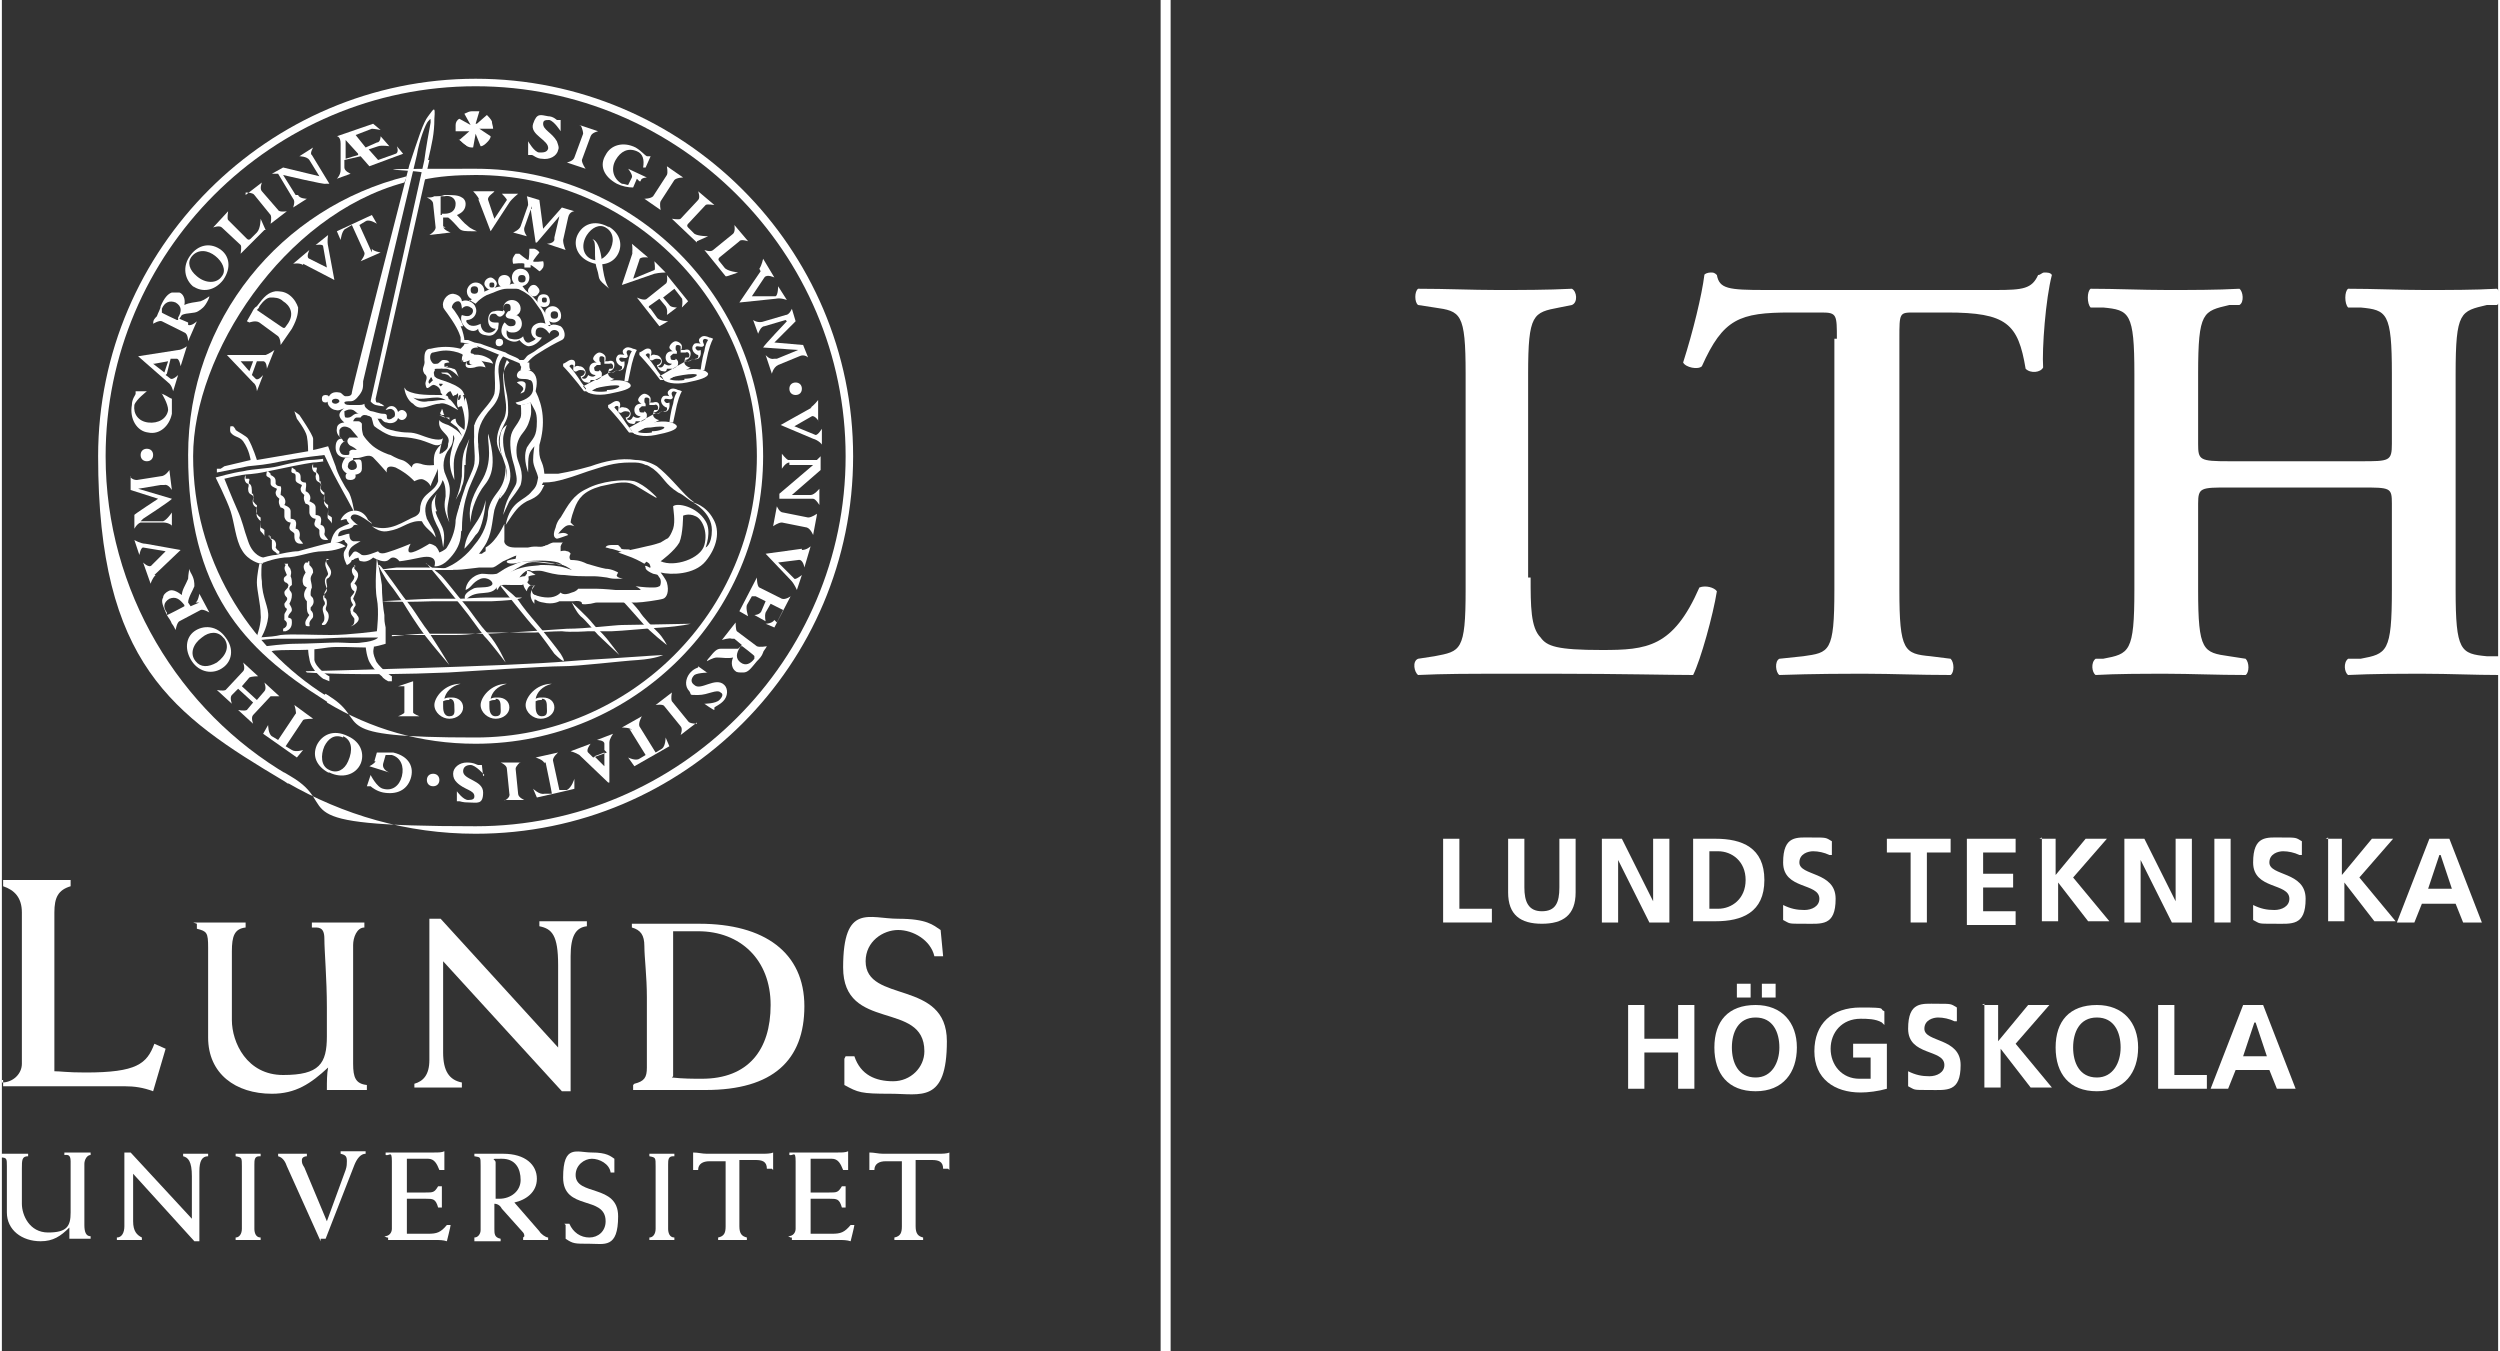 <?xml version="1.0" encoding="UTF-8"?>
<svg width="200" height="100%" id="Lager_1" data-name="Lager 1" xmlns="http://www.w3.org/2000/svg" version="1.1" viewBox="0 0 199.7 108.1">
  <rect x="0" y="0" width="199.7" height="108.1" fill="#333333" stroke="none"/>
  <defs>
    <style>
      .cls-1 {
        fill: #fff;
        stroke-width: 0px;
      }
    </style>
  </defs>
  <g>
    <path class="cls-1" d="M0,86.6c.9,0,1.6-.7,1.6-1.5v-12.1c0-1.2-.6-1.8-1.5-2.1v-.5c.9,0,1.8,0,2.7,0s1.8,0,2.7,0v.5c-1,.3-1.3.9-1.3,2.1s0,2.3,0,4.4v8.3c.5,0,1,.1,2.5.1,4.1,0,4.9-.7,5.5-2.3l.9.4-1,3.4c-.8-.3-1.5-.4-2.3-.4H1.9c-.6,0-1.2,0-1.8,0v-.5H0Z"/>
    <path class="cls-1" d="M15.3,73.8c.7,0,1.4,0,2.1,0s1.4,0,2.1,0v.4c-.9.1-1.1.7-1.1,1.9v5.5c0,1.8,1.2,4.4,4.1,4.4s3.5-.9,3.5-3.1v-2.3c0-2.3-.2-4.5-.2-5.5s-.5-.9-1-.9v-.4c.7,0,1.4,0,2.1,0s1.4,0,2.1,0v.4c-.6,0-.9.8-.9,1.4v9.5c0,1.1.2,1.6,1.1,1.7v.4c-.5,0-1.1,0-1.6,0s-1.1,0-1.6,0c0-.7,0-1.3.1-1.8-1.4,1.3-2.6,2.1-4.5,2.1-2.9,0-5.1-1.6-5.1-4.5v-3.2c0-1.5,0-2.8,0-4s-.1-1.3-.9-1.5v-.4h0Z"/>
    <path class="cls-1" d="M33,86.7c.7-.2,1.2-.7,1.2-1.9v-11.3h.9l9.4,10.3v-6.6c0-2.4-.5-2.9-1.5-3.1v-.4c.6,0,1.3,0,1.9,0s1.3,0,1.9,0v.4c-.9.1-1.3.8-1.3,2.4v10.8h-.7l-9.5-10.4v7.3c0,1.5.5,2.2,1.5,2.4v.4c-.6,0-1.3,0-1.9,0s-1.3,0-1.9,0v-.4h0Z"/>
    <path class="cls-1" d="M50.6,86.7c.8-.2,1-.5,1-1.3v-5.6c0-1.7-.2-3.2-.2-4.1s-.3-1.3-1-1.5v-.3c.9,0,1.8,0,2.7,0s1.8,0,2.7,0c5.2,0,8.4,2.3,8.4,6.6s-2.5,6.7-7.9,6.7-1.9,0-2.9,0-1.9,0-2.9,0v-.4h0ZM53.6,86.2c.9.1,1.7.1,2.4.1,3.7,0,5.5-2.3,5.5-5.9s-2.4-5.9-5.8-5.9-1.2,0-2,0c0,1.7,0,3.2,0,4.8v6.8h0Z"/>
    <path class="cls-1" d="M67.5,84.5h.7c.5,1.5,1.7,2,3.1,2s2.5-1.1,2.5-2.4c0-4.1-6.5-1.5-6.5-6.7s2.1-3.9,4.4-3.9,2.8.5,3.4.9l.2,2.1h-.7c-.3-1.3-1.7-2.1-2.9-2.1s-2.6.9-2.6,2.5c0,3.4,6.5,1.4,6.5,6.4s-2.1,4.2-4.5,4.2-2.6-.1-3.7-.7v-2.1h0Z"/>
    <g>
      <path class="cls-1" d="M32.9,54.6v2.4c0,.1.5.3.5.3h-1.7s.5-.2.5-.3v-2.1h-.5c0,0,0,0,0,0l1.2-.4h0Z"/>
      <path class="cls-1" d="M44,54.7c-.8.2-1.2.7-1.3,1.2.2-.1.3-.1.6-.1.5,0,.9.3.9.8s-.5.9-1.1.9-1.2-.5-1.2-1.1.8-1.7,2.1-1.7h0ZM43.2,56c-.2,0-.3,0-.5.1v.4c0,.2,0,.8.5.8s.4-.4.4-.7,0-.7-.4-.7Z"/>
      <path class="cls-1" d="M40.4,54.7c-.8.2-1.2.7-1.3,1.2.2-.1.3-.1.6-.1.5,0,.9.3.9.8s-.5.9-1.1.9-1.2-.5-1.2-1.1.8-1.7,2.1-1.7h0ZM39.5,56c-.2,0-.3,0-.5.1v.4c0,.2,0,.8.5.8s.4-.4.4-.7,0-.7-.4-.7Z"/>
      <path class="cls-1" d="M36.7,54.7c-.8.2-1.2.7-1.3,1.2.2-.1.3-.1.6-.1.5,0,.9.3.9.8s-.5.9-1.1.9-1.2-.5-1.2-1.1.8-1.7,2.1-1.7h0ZM35.8,56c-.2,0-.3,0-.5.1v.4c0,.2,0,.8.5.8s.4-.4.4-.7,0-.7-.4-.7Z"/>
      <path class="cls-1" d="M12.7,31.5c.3,0,.6.3.9.4,0,0,0,.2,0,.3v.9c-.2,1-1,1.7-1.9,1.5-.9-.1-1.5-1.1-1.3-2.2,0-.5.3-.8.3-.9v-.2h.9c0,0-.9.7-1,1.1-.1.7.3,1.3,1.1,1.4.8.1,1.5-.3,1.6-1,0-.5-.5-1.3-.5-1.3h0Z"/>
      <path class="cls-1" d="M21,18.4l-1.9,1.9s.1-.6,0-.7l-1.5-1.4c-.2-.2-.7,0-.7,0l1.2-1.3s-.1.6,0,.7l1.5,1.5c.1.1.2.1.3,0l.5-.5c.3-.3.3-1.1.3-1.1l.4.9h-.1Z"/>
      <path class="cls-1" d="M19.5,15.6l1.3-1s-.2.5,0,.7l1.3,1.5c.1.2.7.1.7.1l-1.3,1s.1-.5,0-.7l-1.3-1.6c-.1-.2-.7-.2-.7-.2h0Z"/>
      <path class="cls-1" d="M23.7,15.6c.1.3.7.3.7.3l-1.1.7s.2-.5,0-.7l-1.2-2h-.5l.9-.5,2.9.7-.8-1.3c-.2-.3-.8-.3-.8-.3l1.1-.7s-.3.5-.1.6l1.4,2.3h-.3c0,.1-3.4-.7-3.4-.7l1,1.6h.1Z"/>
      <path class="cls-1" d="M42.1,11.3s.5.9.9.9c.3,0,.6,0,.7-.3.1-.7-1.5-1.1-1.2-2s.6-.7,1.2-.6c.4,0,.7.3.7.3h.3v.9c0,0-.5-.8-.9-.9-.3,0-.5,0-.5.3,0,.5.7.7,1.1,1.4.1.3.2.5.1.7-.1.5-.7.8-1.3.7-.4,0-.7-.3-.8-.3h-.3v-.9c0,0,0,0,0,0Z"/>
      <path class="cls-1" d="M46.2,10l1.5.5s-.5.1-.6.4l-.7,1.9c0,.3.3.7.3.7l-1.5-.5s.5-.1.6-.4l.7-1.9c0-.3-.2-.7-.2-.7h0Z"/>
      <path class="cls-1" d="M50.8,14.3l-.3.7c-.4,0-.9-.1-1.3-.3-1.1-.6-1.4-1.5-.9-2.3.4-.8,1.4-1.1,2.4-.6.5.3.7.6.9.7h.3l-.4.9h-.2c.1-.6,0-1.1-.5-1.3-.7-.3-1.3,0-1.7.7-.4.7-.2,1.5.5,1.9.2,0,.4.1.5.1l.3-.6c.1-.2-.3-.7-.3-.7l1.5.7s-.5,0-.5.3h-.1Z"/>
      <path class="cls-1" d="M53.2,13.3l1.3.9s-.5,0-.7.2l-1.1,1.7c-.1.2,0,.7,0,.7l-1.3-.9s.5,0,.7-.2l1.1-1.7c.1-.2,0-.7,0-.7h0Z"/>
      <path class="cls-1" d="M57.9,22.1l-1.7-2.1s.5.2.7,0l1.6-1.3c.2-.2.1-.7.1-.7l1.1,1.3s-.6-.2-.7,0l-1.6,1.3c-.1.1-.1.2,0,.3l.4.5c.2.3,1.1.4,1.1.4l-.9.3h0Z"/>
      <path class="cls-1" d="M55.6,19.4l-2-1.9s.6.1.7,0l1.4-1.5c.2-.2,0-.7,0-.7l1.3,1.1s-.6-.1-.7,0l-1.4,1.5c-.1.1-.1.2,0,.3l.5.5c.3.2,1.1.2,1.1.2l-.9.4h0Z"/>
      <path class="cls-1" d="M60.6,21.5c.2-.3.3-.8.3-.8l.9,1.5s-.6-.3-.8,0l-1,1.5h1.9c.2-.1.2-.8.2-.8l.7,1.1s-.5-.2-.9-.1l-2.9.3,1.7-2.5h0Z"/>
      <path class="cls-1" d="M62.7,25.6h0l-1.7.5c-.3,0-.5.6-.5.6l-.4-1.1s.4.3.9.1l1.7-.5c.3,0,.5-.5.5-.5l.3,1-1.7,1.7,2.3.2.4,1s-.3-.3-.7-.1l-1.7.7c-.4.2-.5.7-.5.7l-.5-1.5s.3.4.7.3c0,0,.1,0,.2,0l1.7-.7h0l-2.8-.2h0c0-.1,1.9-2.1,1.9-2.1h0Z"/>
      <path class="cls-1" d="M63,37c-.3,0-.6.5-.6.5v-1.2s.3.4.5.5h2.3c0,0,.3-.3.3-.3v1.1l-2.3,2h1.5c.3,0,.7-.5.7-.5v1.3s-.3-.5-.5-.5h-2.7v-.4l2.7-2.3h-1.9v-.2Z"/>
      <path class="cls-1" d="M65.2,41.2l-.3,1.6s-.2-.5-.5-.6l-2-.4c-.3,0-.7.3-.7.3l.3-1.6s.2.5.5.5l2,.4c.3,0,.7-.3.7-.3h0Z"/>
      <path class="cls-1" d="M62,49.8l.5-1-1-.5-.4.7c-.1.3,0,.7,0,.7l-.9-.5s.5,0,.6-.4l.3-.7-.8-.4c-.2,0-.3,0-.3,0l-.4.7c-.1.3.1.9.1.9l-.7-.4,1.4-2.7s0,.7.2.8l1.8.9c.3.1.7-.2.7-.2l-1.3,2.5-.7-.3s.5,0,.7-.3h0Z"/>
      <path class="cls-1" d="M56.7,53.8s-1,0-1.3.2c-.3.3-.3.6,0,.8.5.5,1.7-.7,2.4,0,.3.3.3.9-.1,1.3-.3.3-.6.4-.7.5v.2c-.1,0-.8-.5-.8-.5,0,0,.9,0,1.2-.3s.3-.5.1-.6c-.3-.3-1,.2-1.8.2s-.5,0-.7-.3c-.4-.4-.3-1,0-1.4s.7-.5.7-.5h0c0-.1,0-.1,0-.1,0,0,.7.5.7.5h0Z"/>
      <path class="cls-1" d="M55.6,57.8l-1.3,1s.2-.5,0-.7l-1.3-1.6c-.1-.2-.7-.1-.7-.1l1.3-1s-.1.5,0,.7l1.3,1.6c.1.2.7.2.7.2h0Z"/>
      <path class="cls-1" d="M41.8,64h-1.6c0,.1.5-.2.4-.5l-.2-2c0-.3-.5-.5-.5-.5h1.6c0-.1-.4.3-.4.5l.2,2c0,.3.5.5.5.5h0Z"/>
      <path class="cls-1" d="M38.6,62s-.7-.8-1.1-.8-.6.2-.6.5c0,.7,1.6.7,1.6,1.7s-.5.8-1.1.8-.7-.1-.8-.1h-.2v-.8c0,0,.5.7.9.7s.5-.1.5-.3c0-.5-.8-.5-1.4-1.1-.2-.2-.3-.4-.3-.7,0-.5.5-.9,1.1-.9s.8.2.9.2h.3c0,0,.1.9.1.9h0Z"/>
      <path class="cls-1" d="M29.8,60.9l.2-.7c.4,0,.9,0,1.3,0,1.3.3,1.7,1.2,1.4,2.1-.3.9-1.1,1.3-2.2,1.1-.5-.1-.9-.4-1-.5h-.3l.3-.9s.5,1,1,1.1c.7.2,1.3-.2,1.5-1s-.1-1.5-.8-1.7h-.5l-.2.7c-.1.5.5.7.5.7l-1.6-.5s.4-.2.5-.4h0Z"/>
      <path class="cls-1" d="M19.8,54.2l-.6.7,1.2,1.1.6-.7c.2-.2,0-.7,0-.7l1.2,1.1s-.5,0-.7,0l-1.4,1.5c-.2.2,0,.7,0,.7l-1.2-1.1s.5.1.7,0l.5-.6-1.2-1.1-.5.5c-.2.2,0,.7,0,.7l-1.2-1.1s.5.1.7,0l1.4-1.5c.2-.2,0-.7,0-.7l1.2,1.1s-.5,0-.7.1h0Z"/>
      <path class="cls-1" d="M11.1,41.7h1.8c.3-.1.7-.7.7-.7v1.1c.1,0-.2-.3-.7-.3h-1.8c-.3.1-.5.5-.5.5v-1.1c-.1,0,1.9-1.3,1.9-1.3l-2.2-.7v-1.1c-.1,0,.1.3.5.3l1.9-.3c.4,0,.7-.5.7-.5l.2,1.6s-.3-.5-.6-.4h-.3l-1.8.3h0l2.7.8h0c0,.1-2.3,1.6-2.3,1.6h0Z"/>
      <path class="cls-1" d="M64.7,32.6c.3-.2.6-.6.6-.6v1.7c.1,0-.3-.5-.5-.4l-1.4.8,1.7.7c.2,0,.5-.5.5-.5v1.3c.1,0-.3-.4-.7-.5l-2.6-1.1s2.5-1.4,2.5-1.4Z"/>
      <path class="cls-1" d="M64,44c.4,0,.7-.3.7-.3l-.5,1.7s-.1-.7-.5-.6l-1.6.2,1.3,1.3c.1.1.6-.3.6-.3l-.4,1.2s-.2-.5-.5-.8l-2-2.1,2.9-.4h0Z"/>
      <path class="cls-1" d="M12.3,46c-.3.3-.4.7-.4.7l-.6-1.7s.5.5.7.2l1.1-1.1-1.8-.3c-.2,0-.3.6-.3.6l-.4-1.2s.5.3.9.3l2.8.5-2.1,2h0Z"/>
      <path class="cls-1" d="M23.5,57.2c.1-.2-.1-.8-.1-.8l1.5,1.1s-.7,0-.8.1l-1.4,2.1.5.3c.3.2.9,0,.9,0l-.5.6-2.7-1.9.4-.7s0,.7.3.9l.5.3,1.4-2.1h.1Z"/>
      <path class="cls-1" d="M43.4,61.1c0-.3-.7-.5-.7-.5l1.8-.4s-.5.4-.4.7l.5,2.3h.6c.4-.2.6-.9.6-.9v.8c.1,0-3,.7-3,.7l-.3-.7s.5.5.9.4h.6c0-.1-.5-2.5-.5-2.5h-.1Z"/>
      <path class="cls-1" d="M50.4,58.4c-.1-.2-.8-.2-.8-.2l1.6-.9s-.3.5-.2.8l1.3,2.1.5-.3c.3-.2.3-.9.3-.9l.3.7-2.8,1.6-.5-.7s.6.3.9.1l.5-.3-1.3-2.1h0Z"/>
      <path class="cls-1" d="M63,31.1c0-.3.2-.5.5-.5s.5.2.5.5-.2.5-.5.5-.5-.2-.5-.5Z"/>
      <path class="cls-1" d="M34,62.4c0-.3.2-.5.5-.5s.5.2.5.5-.2.5-.5.5-.5-.2-.5-.5Z"/>
      <path class="cls-1" d="M11.1,36.4c0-.3.2-.5.5-.5s.5.2.5.5-.2.5-.5.5-.5-.2-.5-.5Z"/>
      <path class="cls-1" d="M15.6,22.1c-.6-.5-.8-1.1-.4-1.6.5-.6,1.3-.5,1.9,0,.5.4.9,1.1.5,1.6-.4.6-1.3.6-2,0ZM15.3,22.9c.7.5,1.7.4,2.4-.5.7-1,.5-2-.3-2.5s-1.7-.3-2.3.5c-.7.9-.5,2,.3,2.6h0Z"/>
      <path class="cls-1" d="M28.5,12.4l-1,.3v-1.5l1,1.1ZM29.2,12l.9-.3c.3-.1.9,0,.9,0l-.7-.8s0,.5-.3.5l-.9.4-.8-1,1.3-.5c.2,0,.7.1.7.1l-.6-.5-2.9,1s.3,0,.3.6v2.1c0,.4-.3.7-.3.7l1.1-.4s-.5-.2-.5-.5v-.6l1.3-.3.7.8,2.7-1-.5-.6s.2.5-.1.6l-1.4.5-.8-.9h0Z"/>
      <path class="cls-1" d="M14.9,26c.3.1.7-.3.7-.3l-.7,1.6s0-.6-.3-.7l-1.8-.9c-.2-.1-.7.2-.7.2,0-.3.1-.4.3-.6.1-.3.3-.6.3-.8.3-.7.6-1,.9-1.1.2,0,.4,0,.6,0,.3.1.5.5.4,1,.4-.2.8-.2,1.3-.3.3-.1.7-.4.7-.4q0,.1-.1.3c-.3.6-.5.7-.8.9s-.9.1-1.3.3l-.2.3.7.3v.2ZM14.1,25.6v-.2c.3-.5.3-.9-.2-1.2-.5-.2-.9,0-1.1.5v.3c-.1,0,1.2.6,1.2.6h0Z"/>
      <path class="cls-1" d="M13.1,30l.4.3c.2.1.6-.3.6-.3l-.4,1.3s-.1-.5-.4-.7l-2.4-2.1h0l3.2-.5c.3,0,.7-.3.7-.3l-.5,1.6s-.1-.6-.3-.6h-.5c0,0-.3,1.2-.3,1.2h0ZM12.1,29.1l.9.7.3-.9-1.1.2h0Z"/>
      <path class="cls-1" d="M15.5,48.2c.2-.1.3-.7.3-.7l.8,1.5s-.5-.3-.7-.2l-1.7.9c-.2.1-.3.7-.3.7-.1-.2-.2-.4-.3-.5-.1-.3-.3-.5-.4-.7-.3-.7-.5-1.1-.3-1.4,0-.2.2-.4.4-.5.3-.2.7,0,1.1.3,0-.4.3-.8.5-1.3,0-.3.1-.8.1-.8,0,0,0,.1.1.3.3.5.3.8.3,1.1-.1.3-.5.9-.5,1.3l.2.3.7-.3h-.1ZM14.6,48.6v-.2c-.4-.5-.7-.7-1.2-.5-.5.3-.5.7-.2,1.1v.2c.1,0,1.4-.7,1.4-.7h0Z"/>
      <path class="cls-1" d="M15.2,52.9c-.6-.9-.5-1.9.2-2.4.7-.5,1.8-.5,2.5.5.7.9.5,1.9-.2,2.4-.8.6-1.9.4-2.5-.5ZM17.7,51c-.4-.5-1.1-.5-1.7,0-.7.5-1,1.3-.5,1.9.4.5,1,.5,1.7.1.8-.6,1-1.3.6-1.9h0Z"/>
      <path class="cls-1" d="M26.1,61.8c-.9-.5-1.3-1.3-.9-2.2.4-.8,1.3-1.3,2.5-.7,1.1.5,1.3,1.5,1,2.2-.4.9-1.5,1.2-2.5.7h0ZM27.3,59c-.7-.3-1.2.1-1.5.7-.3.7-.3,1.6.4,1.9.6.3,1.2,0,1.5-.7.4-.9.3-1.7-.4-2Z"/>
      <path class="cls-1" d="M58.4,51.1c-.2-.1-.8.1-.8.1l1.1-1.4s0,.6.1.7l1.6,1.2c.2.1.8,0,.8,0-.1.2-.3.4-.3.5-.1.3-.3.5-.5.7-.5.6-.7.9-1.1.9-.3,0-.5,0-.6-.1-.3-.2-.4-.7-.2-1.1-.4.1-.9,0-1.3,0-.3,0-.8.3-.8.3,0,0,0-.1.2-.3.4-.5.6-.7.9-.7h1.4l.3-.3-.6-.5h-.1ZM59.2,51.7h-.1c-.4.6-.4,1,0,1.3s.8.1,1.1-.3v-.2c.1,0-1.1-.9-1.1-.9h0Z"/>
      <path class="cls-1" d="M48.2,60v-.5c0-.3-.6-.3-.6-.3l1.3-.5s-.3.4-.3.7v3.2h-.1l-2.3-2.2c-.3-.2-.7-.3-.7-.3l1.6-.6s-.4.5-.2.7l.4.4,1.1-.4h0ZM48.2,61.3v-1.1l-.8.3.8.8Z"/>
      <path class="cls-1" d="M38.2,16c-.1-.3-.5-.7-.5-.7h1.7c0,.1-.6.4-.5.7l.5,1.5,1-1.5c0-.1-.4-.5-.4-.5h1.3c0,0-.5.4-.7.7l-1.5,2.3-1-2.6h0Z"/>
      <path class="cls-1" d="M24.1,21.2c-.3-.2-.8-.1-.8-.1l1.3-1.1s-.3.6,0,.7l1.4.7-.3-1.7c0-.2-.6-.1-.6-.1l1-.8s-.1.5,0,.9l.5,2.7-2.5-1.3h0Z"/>
      <path class="cls-1" d="M50.4,20.3c.1-.4,0-.8,0-.8l1.3,1.1s-.7-.1-.7.2l-.5,1.5,1.7-.7c.1,0,0-.7,0-.7l.9.9s-.5,0-.9.1l-2.6.9.9-2.7h0Z"/>
      <path class="cls-1" d="M29.6,19.9c.1.2.7.3.7.3l-1.6.7s.4-.5.3-.7l-1-2.2-.5.3c-.3.1-.4.9-.4.9l-.3-.7,2.8-1.3.4.7s-.6-.4-.9-.2l-.5.3,1,2.2h0Z"/>
      <path class="cls-1" d="M42.4,16.5h0l-.6,1.7c-.1.3.2.7.2.7l-1.1-.3s.5-.2.6-.5l.6-1.7c0-.3-.1-.7-.1-.7l1,.3.3,2.3,1.5-1.7,1,.3s-.4,0-.5.5l-.4,1.8c0,.4.2.8.2.8l-1.5-.5s.5,0,.6-.3v-.2l.4-1.7h0l-1.8,2.1h-.1l-.4-2.7h.1Z"/>
      <path class="cls-1" d="M54.5,24l-.7-.9-.9.7.5.6c.1.2.6.2.6.2l-.8.6s.1-.4-.1-.7l-.5-.6-.7.5c-.2.1-.2.2,0,.3l.5.7c.2.3.9.3.9.3l-.7.4-1.8-2.3s.6.3.8.1l1.5-1.2c.2-.1.1-.7.1-.7l1.7,2.1-.5.5s.1-.5,0-.7h0Z"/>
      <path class="cls-1" d="M35.3,18.1c0,.3.6.5.6.5l-1.7.2s.5-.3.5-.6l-.2-1.9c0-.3-.5-.5-.5-.5.3,0,.4,0,.6-.1.3,0,.6,0,.8-.1.7,0,1.1,0,1.4.2.2.1.3.3.3.5,0,.4-.2.7-.7.9.3.3.5.6.9.9.2.2.7.4.7.4h-.3c-.6,0-.9,0-1.1-.2s-.6-.7-.9-.9h-.4v.8c0,0,.2,0,.2,0ZM35.2,17.1h.2c.6,0,.9-.3.9-.8,0-.5-.5-.7-.9-.6h-.3v1.5c.1,0,.1,0,.1,0Z"/>
      <path class="cls-1" d="M19.6,25.7c.1-.2.3-.5.4-.7.1-.2.2-.4.4-.5.6-.8.9-1.1,1.5-1.2.3,0,.7,0,1.1.3s.6.7.7,1c0,.3,0,.8-.5,1.7l-.9,1.3s0-.5-.2-.7l-1.5-1.1c-.3-.2-.8,0-.8,0h0ZM22.3,26.1c.3.2.3.2.5-.1.7-.9.2-1.6-.3-1.9-.3-.3-.7-.3-1-.3-.3,0-.6.3-.9.7,0,.1-.1.2-.2.3,0,0,1.9,1.3,1.9,1.3Z"/>
      <path class="cls-1" d="M19.9,29.9l.4.4c.2.2.6-.3.6-.3l-.5,1.3s0-.5-.3-.7l-2.1-2.2h3.1c.3-.1.7-.4.7-.4l-.6,1.5s0-.6-.3-.6h-.5l-.4,1.1h0ZM19.1,28.9l.7.8.3-.8h-1.1,0Z"/>
      <g>
        <path class="cls-1" d="M48.5,18.1c.9.5,1.2,1.4.8,2.2-.4.8-1.4,1.1-2.4.6-1-.5-1.2-1.5-.8-2.2.5-.9,1.5-1.1,2.5-.5h0ZM47.1,20.7c.6.3,1.1,0,1.5-.6.4-.7.4-1.5-.3-1.9-.5-.3-1.1,0-1.5.6-.5.8-.3,1.6.3,1.9h0Z"/>
        <path class="cls-1" d="M48.6,23.1c-1.1-.9-.7-.7-1-1.6-.3-.9,0-2.1-.3-2.3-.2-.1.5-.2.7,1.7s.6,2.2.6,2.2Z"/>
      </g>
      <path class="cls-1" d="M22.9,62c-8.7-5.1-14.6-14.7-14.6-25.5,0-16.3,13.3-29.6,29.6-29.6s29.6,13.3,29.6,29.6-13.3,29.6-29.6,29.6-10.5-1.5-14.8-4l-.5-.3-.3.5.5.3c4.5,2.6,9.6,4.1,15.1,4.1,16.7,0,30.2-13.5,30.2-30.2S54.5,6.3,37.9,6.3,7.7,19.9,7.7,36.5s6,20.7,14.9,26l.3.2.3-.5-.3-.2h0Z"/>
      <path class="cls-1" d="M26,55.7c-6.4-4-10.7-11.1-10.7-19.2s7.2-19.3,16.9-21.9l.2-.5c-10.1,2.5-17.5,11.5-17.5,22.3s4.4,15.5,10.9,19.6l.3.2.2-.4-.3-.2h0Z"/>
      <path class="cls-1" d="M26,56.2c3.5,2.1,7.5,3.3,11.9,3.3,12.7,0,23-10.3,23-23s-10.3-23-23-23-2.9.1-4.3.4v.5c1.3-.3,2.8-.4,4.3-.4,12.4,0,22.5,10.1,22.5,22.5s-10.1,22.5-22.5,22.5-8.3-1.2-11.7-3.3l-.3-.2-.3.3s.5.3.5.3Z"/>
      <g>
        <path class="cls-1" d="M37.6,11.7c-.2,0-.4,0-.6-.2-.2-.1-.3-.3-.5-.4"/>
        <path class="cls-1" d="M38,9.9l.8-.7c.1.1.3.3.4.5,0,.2.1.4.1.6h-1.1c0,0,.9.6.9.6,0,.2-.2.4-.3.5-.1.1-.3.3-.5.3l-.4-1-.2,1.1c-.2,0-.4,0-.6-.2-.2-.1-.3-.3-.5-.4l.8-.7h-1.1v-.5c0-.2.1-.4.3-.5l.9.5-.5-.9c.2-.1.4-.2.6-.2s.4,0,.6,0c0,0-.3,1-.3,1Z"/>
      </g>
      <g>
        <g>
          <path class="cls-1" d="M46.9,31.4l2.1-1.1c-.2,0-.5-.2-.5-.4,0-.3.1-.4.1-.4h.2q.1,0,.1-.2c0-.1-.1-.3-.3-.2h-.4v-.5c0,0-.1-.1-.2-.1s-.2,0-.2.2,0,.2.1.3c0,0,0,.2,0,.2h-.3c-.1.1-.3.2-.2.3,0,.1,0,.2.2.2s.2,0,.2-.1c0,0,.2.1.2.3s0,.3-.4.5c-.3,0-.5,0-.5,0,0,0,0,.3-.3.2-.4,0-.5-.5-.5-.5,0,0,.2,0,.3-.2s0-.3-.3-.3-.3.2-.5.1,0-.4-.1-.5c-.2-.1-.3.1-.3.1,0,0,.3.3.7.9.3.5.8,1.1.8,1.1h-.3c0,.1-.3-.4-.9-1.1-.5-.6-.8-.9-.8-.9v-.2c.3-.1.5-.4.8-.3.3.1.1.6.1.6,0,0,.1-.2.4-.1.3,0,.5.3.5.5,0,.3-.3.4-.3.4,0,0,0,.1.2.1s.3-.3.3-.3c0,0,.4.3.6,0h0q0,0,0,0c-.3,0-.5-.2-.5-.5s.2-.5.5-.5h.1c-.1,0-.3-.2-.3-.3,0-.2.3-.5.5-.5s.5.2.5.4,0,.3-.1.3h.3c.3-.1.5,0,.5.3s-.2.5-.5.5h0c0,0,.2.1.3.1.3,0,.3-.2.3-.2,0,0,.1.1.3,0,.3,0,.2-.3.2-.3,0,0-.2,0-.4-.3-.1-.2-.1-.4.1-.6.2-.1.5,0,.5,0,0,0-.3-.3,0-.5.2-.2.5-.1.7,0,.1,0,.3.1.3.1,0,0-.2.3-.4,1.1-.2.9-.3,1.4-.3,1.4h-.3c0,0,.1-.9.3-1.5.1-.7.3-.9.3-.9,0,0-.3-.2-.4,0s.2.4,0,.5c-.1.1-.3,0-.5,0-.2.1-.1.2,0,.3s.3,0,.3,0c0,0,.1.5-.2.7-.3.1-.5,0-.5,0,0,0,0,.2-.5.2l-2.1,1.1Z"/>
          <path class="cls-1" d="M46.7,31.2c0-.3.7-.5,1.7-.7s1.8,0,1.9.3-.7.5-1.7.7-1.8,0-1.9-.3ZM48.4,31.2c.6,0,1-.2,1-.3s-.5-.1-1.1,0-1.1.2-1.1.3.6.2,1.2.1h0Z"/>
        </g>
        <g>
          <path class="cls-1" d="M53.1,30.5l2-1.1c-.2,0-.5-.2-.5-.4,0-.3.1-.4.1-.4h.2q.1,0,.1-.2c0-.1-.1-.3-.3-.2h-.4v-.5c0,0-.1-.1-.2-.1s-.2,0-.2.2,0,.2.1.3c0,0,0,.2,0,.2h-.3c-.1.1-.3.2-.2.3,0,.1,0,.2.2.2s.2,0,.2-.1c0,0,.2.1.2.3s0,.3-.4.5c-.3,0-.5,0-.5,0,0,0,0,.3-.3.2-.4,0-.5-.5-.5-.5,0,0,.2,0,.3-.2s0-.3-.3-.3-.3.2-.5.1c-.2,0,0-.4-.1-.5-.2-.1-.3.1-.3.1,0,0,.3.3.7.9.3.5.8,1.1.8,1.1h-.3c0,.1-.3-.4-.9-1.1-.5-.6-.8-.9-.8-.9v-.2c.3-.1.5-.4.8-.3.3.1.1.6.1.6,0,0,.1-.2.4-.1.3,0,.5.3.5.5,0,.3-.3.4-.3.4,0,0,0,.1.2.1s.3-.3.3-.3c0,0,.4.3.6,0h0q0,0,0,0c-.3,0-.5-.2-.5-.5s.2-.5.5-.5h.1c-.1,0-.3-.2-.3-.3,0-.2.3-.5.5-.5s.5.2.5.4c0,.1,0,.3-.1.3h.3c.3-.1.5,0,.5.3s-.2.5-.5.5h0c0,0,.2.1.3.1.3,0,.3-.2.3-.2,0,0,.1.1.3,0,.3,0,.2-.3.2-.3,0,0-.2,0-.4-.3-.1-.2-.1-.4.1-.6.2-.1.5,0,.5,0,0,0-.3-.3,0-.5.2-.2.5-.1.7,0,.1,0,.3.1.3.1,0,0-.2.3-.4,1.1-.2.9-.3,1.4-.3,1.4h-.3c0,0,.1-.9.3-1.5.1-.7.3-.9.3-.9,0,0-.3-.2-.4,0s.2.4,0,.5c-.1.1-.3,0-.5,0-.2.1-.1.2,0,.3s.3,0,.3,0c0,0,.1.5-.2.7-.3.1-.5,0-.5,0,0,0,0,.2-.5.2l-2.1,1.2Z"/>
          <path class="cls-1" d="M52.9,30.3c0-.3.7-.5,1.7-.7s1.8,0,1.9.3c0,.3-.7.5-1.7.7s-1.8,0-1.9-.3ZM54.6,30.3c.6,0,1-.2,1-.3s-.5-.1-1.1,0-1.1.2-1.1.3.6.2,1.2.1h0Z"/>
        </g>
        <g>
          <path class="cls-1" d="M50.6,34.7l2-1.1c-.2,0-.5-.2-.5-.4,0-.3.1-.4.1-.4h.2q.1,0,.1-.2c0-.1-.1-.3-.3-.2h-.4v-.5c0,0-.1-.1-.2-.1s-.2,0-.2.2,0,.2.1.3c0,0,0,.2,0,.2h-.3c-.1.1-.3.2-.2.3,0,.1,0,.2.2.2s.2,0,.2-.1c0,0,.2.1.2.3s0,.3-.4.5c-.3,0-.5,0-.5,0,0,0,0,.3-.3.2-.4,0-.5-.5-.5-.5,0,0,.2,0,.3-.2s0-.3-.3-.3-.3.2-.5.1c-.2,0,0-.4-.1-.5-.2-.1-.3.1-.3.1,0,0,.3.3.7.9.3.5.8,1.1.8,1.1h-.3c0,.1-.3-.4-.9-1.1-.5-.6-.8-.9-.8-.9v-.2c.3-.1.5-.4.8-.3.3.1.1.6.1.6,0,0,.1-.2.4-.1.3,0,.5.3.5.5,0,.3-.3.4-.3.4,0,0,0,.1.2.1s.3-.3.3-.3c0,0,.4.3.6,0h0q0,0,0,0c-.3,0-.5-.2-.5-.5s.2-.5.5-.5h.1c-.1,0-.3-.2-.3-.3,0-.2.3-.5.5-.5s.5.2.5.4,0,.3-.1.3h.3c.3-.1.5,0,.5.3s-.2.5-.5.5h0c0,0,.2.1.3.1.3,0,.3-.2.3-.2,0,0,.1.1.3,0,.3,0,.2-.3.2-.3,0,0-.2,0-.4-.3-.1-.2-.1-.4.1-.6.2-.1.5,0,.5,0,0,0-.3-.3,0-.5.2-.2.5-.1.7,0,.1,0,.3.1.3.1,0,0-.2.3-.4,1.1-.2.9-.3,1.4-.3,1.4h-.3c0,0,.1-.9.3-1.5.1-.7.3-.9.3-.9,0,0-.3-.2-.4,0s.2.4,0,.5c-.1.1-.3,0-.5,0-.2.1-.1.2,0,.3s.3,0,.3,0c0,0,.1.5-.2.7-.3.1-.5,0-.5,0,0,0,0,.2-.5.2l-2,1.1Z"/>
          <path class="cls-1" d="M50.4,34.5c0-.3.7-.5,1.7-.7s1.8,0,1.9.3c0,.3-.7.5-1.7.7s-1.8,0-1.9-.3ZM52,34.5c.6,0,1-.2,1-.3s-.5-.1-1.1,0c-.6,0-1.1.2-1.1.3s.6.2,1.2.1h0Z"/>
        </g>
      </g>
      <path class="cls-1" d="M39.9,28.2c-.8.9-.3,2.2-.5,3.3-.3.9-1.3,1.5-1.6,2.5,0,.5-.1,1.3.3,1.7v-.2c-.1-1.1.2-1.9,1.1-2.9,1.5-1.7-.3-3,1.1-4.3l-.5-.2Z"/>
      <path class="cls-1" d="M43.3,38.6c.7,0,1.1-.1,1.8-.3.7-.2,1.2-.4,1.8-.6,1.3-.4,2-.7,3.4-.7h.1c.4,0,.7,0,1.1.2.2,0,.4.2.6.3.9.7.9,1.2,2,1.9.5.2.9.7,1.3.8-.1-.1-.3-.2-.7-.6-.5-.5-1.4-1.6-2.3-2.3-.5-.3-1.1-.5-1.7-.5-1.2-.2-2.5.1-3.6.5-1.1.3-1.5.4-2.6.6-.4,0-.7,0-1.1,0-.1-1.2-.5-.9-.4-2.3.5-1.7.3-3.1-.3-4.3.1-.5.2-1.1-.2-1.5-.3-.3-1.2-.4-1.3.2,0,.5.7.2,1,.4.3,0,.3.5.3.7,0,.7-.9,1-1.4,1.1.2.4,1,.1,1.2,0,.3.6.5.7.5,1.5,0,1.3-.3,1.3-.8,2.1-.2.5-.2,1.1.1,2,0-1.4,0-1.5.5-2.1,0,0-.1.6-.1,1.1s.3.9.4,1.4c-.1.5-.1.7-.5,1.1-.6.8-1.7.7-2.1,2.7.8-1.2,1-1.5,1.7-1.9,1-.4,1.1-.7,1.4-1.3h-.2Z"/>
      <path class="cls-1" d="M35.8,31.9c.3.3.5.6.7.9-.1,0-1-.7-1.5-.5-.7,0-1.5.7-2.1,0-.4-.2-.7-.9-.7-1.3.4.6,1,1.3,1.9,1.1.5,0,.7-.1,1.1-.1s.5,0,.7.3c-.3-.3-.7-.5-1.1-.5-1,0-2,.5-2.6-.7.6.5,1.7.5,2.7.5s.7.1.9.4h0ZM34.3,30.2c0,.1-.3.3-.1.5l.3-.3s-.1,0-.1-.2ZM34.9,30.6c.1.1.1.3.2.3.1,0,.1-.2.3-.2h-.5ZM35.1,31.4c0-.3-.2-.5-.5-.6-.3-.1-.6.6-.7,0-.1-.3.3-.6-.1-.9-.3-.5.1-.6,0-1.1,0-.4,0-.9.5-.9.8-.2,1.6-.2,2.4,0,.2-.2.3-.3.3-.4h.6c.3,0,.5.3.5.3-.2,0-.6,0-.6.4.1.4.5-.1,1.5.5,0,0,.2.1.3.4-.5-.2-.7-.1-1.1-.3-.3,0-.4-.1-.7,0-.1,0-.6.3-.6.1v-.4c0-.2-.2-.2-.4-.3-1-.3-1.5-.1-2,0-.2,0-.3.3-.2.6.2.4.3.3.5.3s.3-.3.5-.3.4,0,.5.2h0c0,0-.3,0-.4.1,0,0,0,.1,0,.2,0,.1.1,0,.3,0-.1.2-.6.2-.9.2s-.1.1-.2.2c-.1.1,0,.3,0,.4.5.5,1.3.6,1.9,1,.1,0,.3.3.3.5-.3-.1-.3.3-.3.4h.1c0-.1.3-.3.3-.3.1.1.1.4.1.6,0-.2,0-.3.1-.5.2.7.6,2-.5,3.7-.5,1.1-.5,1.3-.4,2.9-.7-1.5-.2-2.3,0-3.3,0,0,0-.2-.1-.3,0,.4,0,.7-.3,1.1-.5.6-.6,1.5-.3,2.1.3.7.4,1,.3,1.7-.1.7-.3,1.1,0,2.1h0c-.5-1.1-.4-1.5-.3-2.1,0-.5,0-1.1-.4-1.5h.2c-.2,1.4-1.9,1.5-1.3,3.3.2.4.7,1.1.7,1.5-.4-.6-.8-.7-1.1-1.3-.9-.1-1.5.5-2.3.7-.5.1-.9.3-1.7-.3,1.5.5,2.5-.4,3.5-.8.5-.3.3-.6.4-.9.2-1,1.1-1,1.4-1.9,0-.8-.1-1.3.1-1.9s.7-.4.7-1.1c.3-.8-.9-.9-.7-1.9.1.2.4.3.7.4.4.2.9.5,1.1.9,0-.1-.3-.7-.5-.8l-.4-.3c0-.1.2-.3.4-.3,0,.5.5.7.7.9.1-.6,0-1.3-.2-1.9,0,0-.2,0-.3.1-.2-.4,0-.7,0-1s-.1,0-.2,0c-.1,0-.2.1-.2.1l-.2-.4c-.2,0-.4.3-.5.5"/>
      <path class="cls-1" d="M41.9,30.7c0,.2,0,.4-.1.6,0,.1-.2.1-.3.2,0-.2.4-.3.1-.6l-.4-.3c.1-.1.6-.2.7.1Z"/>
      <path class="cls-1" d="M35.5,33.2h-.3c-.3-.1,0-.3,0-.5.1.1.1.4.2.5h0Z"/>
      <path class="cls-1" d="M37,37.2c0,.7,0,1.3-.2,1.7-.1.5-.2.5-.5,1.1.3-.7.4-1.2.5-1.9,0-.7,0-1.7.3-2.3l.3-.7c-.3,1.1-.3,1.6-.3,2.1Z"/>
      <path class="cls-1" d="M28.1,44.8c.2-.2.3-.1.4-.2.1.1,0,.3.3.3.3.1.7-.1.9-.3,0,0,.5.3.9.3s.4-.3.7-.3.5.3.5.3c0,0,.3,0,1.7-.3,1.5-.3,1.1.7,1.1.7,0,0,.5.1,1.1-.5.5-.5.9-1.1,1-1.8.1-.7.1-3.1.1-3.1,0,0-.4,1.1-.5,1.7,0,.6-.2,1.4-.7,2.2-.1.2-.6.4-.6.4,0,0-.1-.3-.3-.5-.3-.2-.5-.2-.5-.2,0,0-1.1.7-1.5.7s0-.7,0-.7c0,0-1.2.5-1.9.7-.6.2-.7-.1-.7-.1-.3.1-.9.4-1.3.3-.3-.2-.5-.4-.7-.2l-.3.4c-.3-.8.6-1.1.9-1.3h-.6c-.3-.1-.3-.4-.3-.6-.3,0-.6.2-.9.2,0-.7.9-.4,1.2-.8,0-.1.3-.2.5,0,0,0-.7-.5-.7-.7.2-.7,1.4.3,1.7.5,0-.1-.2-.2-.3-.3-.5-1.1-1.8-.9-2.2,0,0,.1.5-.2.5,0,0,.1.2.3.2.3-.3.1-.5.2-.7.3-.7.3-.8,1.3-.8,1.3,0,0,.8-.1,1-.3h.1c.1.4.5.1,0,.9-.2.4.2,1.1.2,1.1,0,0,.3-.1.4-.4h0Z"/>
      <path class="cls-1" d="M38.4,39.1c-.2.3-.9,1.5-.9,2.7-.2-1,0-1.9.8-3.2,1.1-1.7.5-3.3.6-3.9.9,3.1-.1,3.8-.5,4.4h0Z"/>
      <path class="cls-1" d="M34.7,40.9c0,.2.2.6.4,1s.4.8.2,1.9c-.2-1.5-.4-1.5-.6-2-.2-.4-.4-1.1-.3-1.6,0-.1.3-.6.4-.7-.2.3-.2.9,0,1.4h0Z"/>
      <path class="cls-1" d="M37.9,42.8c-.4.6-.7.9-.9,1.1.2-1.7,1.3-1.9,1.7-3.9,0,.7-.3,2.3-.7,2.7Z"/>
      <path class="cls-1" d="M44.8,45.1c.2,0,.5.1.6.2-.3,0-.8-.2-1-.2h-.3c-.7,0-1.6-.3-2.2,0-.9.4-2,1.2-2.2,1.7-.5,1.1-1.7.2-2.6,1.2-.2-.3,0-.6.6-.9.3-.2,1.2,0,1.5-.3.2-.2-.3-.7-.9-.5-.7.3-.7.7-1.2.9,0-.5.5-1.2,1.3-1.3.4,0,.7.1,1.2,0,.5-.3.7-.5,1.3-.7.4-.2.7-.3,1.2-.3.9,0,1.8.1,2.7.3h0Z"/>
      <path class="cls-1" d="M35.8,33.4s0,0-.3,0c-.2,0-.5-.2-.5-.2h-.2s0,0,.1,0,.3,0,.6.2c.3.1.3.2.3.2h0Z"/>
      <path class="cls-1" d="M42.2,29v.3c0,.2.1.3.1.3,0,0-.9,0-.8,0,0-.1.1-.3,0-.3,0,0-.1-.3-.1-.3h.7Z"/>
      <path class="cls-1" d="M37,31.6c-.1-.3-.2-.5-.8-.8s-1.1-.4-1.3-.5c-.2,0-.5-.2-.5-.1,0,0,1.2.7,1.4.8.2,0,.5.2.7.3s.1.1.2.3c0,.1,0,.3,0,.5s.2.2.2.2c0,0,.1-.3,0-.7h0Z"/>
      <path class="cls-1" d="M35.4,29.4c.3,0,.5,0,.7.1.3,0,.3.5.5.7,0,0-.6-.7-1.1-.7s-.3-.2-.2-.2h0Z"/>
      <path class="cls-1" d="M35.1,29.8h.5c.1,0,.3.2.4.4h-.1q0,0-.2-.2c-.3-.1-.3-.1-.4-.1s-.2-.1-.1-.1h0Z"/>
      <path class="cls-1" d="M40.6,29s-.4.3-.5,1c0,.6.1,1.4.2,2.1.1.7,0,1.3-.3,1.7-.2.4-.4.9-.4,1.5s.5,1.3.5,1.3c0,0-.5-.9-.3-1.7s.7-1.3.7-1.9c0-.6,0-1.1-.2-1.9-.2-1-.2-1.7.1-2.3h0Z"/>
      <path class="cls-1" d="M39.9,39.2s.5-.7.5-1.3-.4-1.3-.5-1.9-.1-.8,0-1.3.5-.7.5-.7c0,0-.3.7-.3,1.1s0,.7.2,1.4c.3.7.5,1.5.3,2.1s-.4.9-.6,1.1c-.2.3-.3.3,0-.3h0Z"/>
      <path class="cls-1" d="M38.7,44.1c0,0-.2.1-.3.2h-.3c0,.1.1,0,.5-.6.6-.9.6-1.9.8-2.9.2-.7.7-1.5.9-1.9.2-.4,0-1.6,0-1.6,0,2.1-1.1,2-1.4,3.6,0,.9-.4,1.9-1.1,2.7-.5.7-1.5,1.6-2.5,1.9,1.1.2,1.9,0,2.9-.1.3,0,.7,0,1,0h0c.2,0,.3-.1.9-.5.5-.2.8-.4,1.2-.5.5-.1,1-.3,1.4-.2,0,0,1.6,0,1.4-.3,0-.4-.7,0-.5-.3-.6.3-.7,0-1.5.2,0,0-.6,0-1.1,0,0,0-.3,0-.5-.1-.4-.2-.3-.5-.3-.5v-1.3s-.6,1.4-1.5,1.9h0Z"/>
      <path class="cls-1" d="M52.4,39.8s-.9-1-1.8-1.3c-.9-.2-2.7,0-3.8.6-1.1.5-1.5,1.3-2.1,2.3,0,0-.3.3-.4.8-.2.5-.2.8.1.9.1,0,.9-.3.9-.3-.2-.3-.8-.1-.8-.1,0,0,.3-.4.6-.6.3-.2.7,0,.7,0l-.3-.3s0-.3.3-1.1c.3-.8.7-1.4,2.1-1.8,1.4-.3,2.1-.5,2.9,0s1.5.9,1.5.9h0Z"/>
      <path class="cls-1" d="M51.4,45.1s-.5-.3-1-.5c-.5-.2-1.1-.4-1.1-.4,0,0,1.5-.3,2.3-.5.5-.1.8-.2,1.1-.3.3-.2.5-.3.5-.3,0,0,.2,0,.5-.8.2-.6,0-1.6,0-1.8.3-.3,1.9,0,2.6,1.2.5.8,0,2.1,0,2.1,0,0,.5-.2.5-1.4,0-1.4-1.5-2.2-1.5-2.2,0,0,1,.2,1.6,1.3.6,1,.3,2.3-.6,3.4s-2.8,1.1-3.6.9c0,0,.4.5.5.8.2.7,0,1.2-.3,1.3s-1.7.3-2.1.3h-1.3c-.7,0-1.4,0-1.7,0s-.3,0-.7.1c-.7.1-.7,0-.7,0,0,0,.1-.3-.7-.2-.6,0-1.1,0-1.1,0,0,0-.5.3-1.3.1-.8-.1-.9-.7-.9-.7,0,0,.6.3,1.3.3s1-.4,1-.4c0,0,.2.3.9,0,.4-.1.5-.3.5-.3,0,0,1.3,0,1.5,0,.5,0,1.5.1,1.5.1h.9c.6,0,1,0,1.1,0,0-.1-.4-.3-.4-.3,0,0,.8.1,1.2.1s.5,0,.7-.1c.1,0,.2-.5,0-.7-.2-.3-.1-.2-.5-.3-.7-.3-.6-.5-.6-.5,0,0-.2-.3.3,0,.2.1,0-.3,0-.3,0,0-.1-.1-.3-.2h.1ZM54.5,41.2s0,1.5-.3,2.2c-.4.7-1.5,1.5-1.5,1.5,1.1.5,3.2-.2,3.5-1.3.3-1.1-.2-2.1-.7-2.3-.6-.3-1.1,0-1.1,0Z"/>
      <path class="cls-1" d="M48.3,43.8s.1,0,.4.1c.2,0,1,.3,1,.3,0,0,.3,0,.5-.1.3-.3-.7,0-.7-.3,0,0-.2-.2-.2-.2h-.5c-.5,0-.5.2-.5.2h0Z"/>
      <path class="cls-1" d="M41.2,44.2s.8,0,1.6-.3c.8-.2.9-.4,1.3-.5.3,0,.8,0,.8,0,0,0-.1,0-.2.3v.4s.3-.1.5,0c.2,0,.3.2.3.2,0,0-.2.3,0,.5.3,0,.7,0,1.3.3.7.2,1,.3,1.5.4.5,0,1,.3,1,.3,0,0,0,0-.1.2s.5.3.5.3h-.4c-.4,0-.5,0-.9-.1-.7-.1-1-.1-1-.1,0,0-.3,0-.7,0-.2,0-.9,0-1.7-.1-.7,0-1.3-.2-1.7-.3s-.9,0-.9,0c0,0-.2-.2-.5,0s-.5.5-.5.5c0,0,.2-.1.4-.1h.3s.1.2,0,.4c-.2.2-.5.3-.5.3,0,0,0,0-.8,0s-.9-.1-1.1.3-.1-.6-.1-.6c0,0,.2-.3,1.2-.8,1.1-.5,1.9-.4,2.3-.5.4,0,.9,0,1.4.1.3,0,1.1.3,1.1.3,0,0-.4-.3-1.1-.6-.6-.2-2.3-.2-3.1,0-.8.2-1.1,0-1-.1,0-.1.7-.2.7-.2h0Z"/>
      <path class="cls-1" d="M41.6,45.7s.3-.1.6,0c0,0,.1,0,.2.1,0,0,.3.2.3.2,0,0-.9,0-.7.5s.7.3.7.3c0,0-.3.1-.3.4s.2.4.2.4l.7.3h-.4c0,.1-.3,0-.3.1,0,.2,0,.3,0,.3,0,0-.3-.3-.3-.7,0-.4.3-.7.3-.7,0,0-.2-.2-.4,0s-.2.4-.2.4c0,0-.3-.3-.3-.7s.3-.7.3-.7v-.5c.1,0-.1.1-.1.1Z"/>
      <path class="cls-1" d="M35.2,36.2c-.2,1.5-.8,2.2-.9,2.7,0,0-.1-.3-.5-.5-.3-.2-.8.1-.8.1,0,0-.5-.6-1.5-1.1-.9-.3-.7.4-.7.4,0,0-.7-.8-1-1.1-.3-.4-.7-.2-1.1-.1-.3.1-1.3,0-1.3,0,0,0-.7,0-.7-.8s.5-.7.5-.7c0,0-.5-.3-.4-.8,0-.5.6-.5.6-.5,0,0-.4-.3-.4-.6s.5-.7.8-.7,1.4.5,1.9.7c.5.1.3.7,1.1,1.1.3.1,1,.3,1.7.3s1.1.3,1.9.5c.9.2.9-.1.9-.1,0,0-.2.7-.3,1.3h.1ZM28.1,32.8c-.3-.1-.5,0-.7.1,0,.1,0,.5.1.5.6.1.5-.4,1.1-.3-.2,0-.3-.2-.5-.3h0ZM27.5,35.3c-.2,0-.5.3-.5.7h0c.1.3.2.4.5.4s.3,0,.3-.2h0s0,0,0-.1c.2-.2.4-.1.6-.1-.3-.3-.5-.3-.6-.4-.3-.3-.1-.5,0-.6h.7l-.6-.7c-.3-.2-.7-.3-.9.1,0,.1,0,.4,0,.5.2.2.3.3.3.4h0ZM34.6,37.4s-.1-.5,0-1,.6-.9.6-.9c-.5.3-.7,0-1.7-.3-1.1-.3-1.7-.2-2.1-.3-.5,0-1.5-.7-1.6-.8s-.1-.3-.2-.6c0-.2-.4-.3-.6-.3-.2,0-.3.2-.3.2,0,0-.1,0-.3,0-.2,0-.3.3-.3.3,0,0,.2,0,.4,0s.3.2.3.2c0,.5,0,.5.1.9.3.5.8.9.8.9.5.4,1.3.7,1.4.7,0,0,.5.3.9.4.4.1.8.6.8.6,0,0,0-.5.7-.3.5.2,1.1.1,1.1.1h0Z"/>
      <path class="cls-1" d="M41.5,32.2s.1.9,0,1.2c-.3.7-.7.9-.8,1.6-.1.8.1,1.7.3,2.3.1.5.3,1.1.1,1.5-.2.4-.5.8-.7,1.3-.2.5-.3,1.1-.3,1.1,0,0,.3-.7.5-1.1.3-.4.7-.9.9-1.3.3-1.1-.2-1.7-.3-2.3-.1-.7,0-1.3.5-1.9.4-.5.5-.9.6-1.3s0-1.1,0-1.1l-.7.2h0Z"/>
      <path class="cls-1" d="M24.3,53.7s16.7-.4,21-.8c1.1-.1,3.2-.2,4.5-.3,1.3-.1,3.1-.2,3.1-.2,0,0-.6.3-2,.4-1.6.1-4.7.5-6.1.5s-7.4.4-9.1.5c-7.1.3-11.3,0-11.3,0h0Z"/>
      <path class="cls-1" d="M34.2,12.8l-4.3,19.1s0,.3.1.3.2,0,.3.1c.1,0,.3.2.3.2,0,0-.3,0-.7-.1-.3-.1-.4-.3-.4-.3l4.3-19.3c.1-.8.4-2.5.5-3,0-.4,0-.3-.2-.1s-.7,1.5-.9,2.7c0,0-4.2,17.6-4.3,18.1,0,.5,0,.7-.3,1.1-.3.4-.5.5-.7.5s-.5,0-.5.1c0,.1.1.2.4.2h.8c.3,0,.4-.1.4-.1,0,0,0,.2.1.3.1.1.3.3.5.3.1,0,.6.2.9.2s.3.1.3.3.3.2.5,0c.2,0,.2-.5,0-.6-.2-.2-.5,0-.6,0,0,0,.2-.4.6-.3.3.1.5.5.4.9-.1.5-.7.5-.9.4-.3,0-.4-.3-.5-.3h-.3s-1.9-.7-2-.8c-.1,0-.5,0-.7,0-.1,0-.3.2-.6.1-.2,0-.8-.3-.6-.9.1-.4.4-.6.9-.5.2,0,.3.3.5.3s.5,0,.5-.3,4.6-18.2,4.6-18.2c.7-2.1,1.1-3.4,1.5-3.9.4-.5.6-1,.5.2,0,1.2-.2,2-.5,3.3h0ZM26.7,32.3c.1,0,.3-.1.3-.2s-.1-.2-.3-.2-.3.1-.3.2.1.2.3.2Z"/>
      <path class="cls-1" d="M36.4,42.2s0-1.4.6-3c.2-.7.7-1.5.8-2.1.1-.8-.1-1.7,0-2.2,0-.5,0-.9,0-.9h.3s-.1,1.1,0,1.5c0,.5.2,1.3,0,1.8-.3.9-.7,1.5-.9,2.3-.3.9-.4,2-.4,2.9l-.4-.3h0Z"/>
      <path class="cls-1" d="M25.9,32.2c.1,0,.3-.1.3-.3s-.1-.3-.3-.3-.3.1-.3.3.1.3.3.3Z"/>
      <path class="cls-1" d="M27.9,38.4c.2,0,.4-.1.4-.3s-.1-.3-.4-.3-.4.1-.4.3.1.3.4.3Z"/>
      <path class="cls-1" d="M27.5,36.6s.1,0,0,0c-.1.1-.3.4-.3.7,0,.3.3.6.7.7.5,0,.9-.1.9-.5,0-.4,0-.6-.1-.7-.1-.1-.6,0-.6,0,.2.1.3.3.3.5s-.2.3-.4.3c-.2,0-.4-.2-.3-.4,0-.3.4-.4.4-.4,0,0,0-.1,0-.2,0,0-.7,0-.7,0h0Z"/>
      <path class="cls-1" d="M32,33.6c.2,0,.4-.2.4-.4s-.2-.4-.4-.4-.4.2-.4.4.2.4.4.4Z"/>
      <path class="cls-1" d="M30.1,45.2s.5,1,.9,1.5c.5.6.7,1,1.1,1.5.3.5,1.1,1.8,1.8,2.7s1.9,2.3,1.9,2.3c0,0-1.5-2.5-2-3.1-.5-.7-.9-1.4-1.4-2-.5-.6-1.9-2.7-2.2-2.9Z"/>
      <path class="cls-1" d="M34,45.1s1.9,2.3,2.7,3.3c.9,1.1,1.4,1.9,1.9,2.5.5.5,1.7,2.1,1.7,2.1,0,0-.6-1.4-1.4-2.3-.7-.7-1.3-1.7-1.9-2.4-.6-.7-1.5-1.9-1.9-2.3-.4-.3-1-.9-1.2-.9Z"/>
      <path class="cls-1" d="M39.9,46.9s2.3,2.9,2.7,3.3c.4.4,1.6,2.1,1.6,2.1,0,0,1.3,1.3.5,0-.2-.3-1.3-1.7-1.9-2.4s-1.1-1.3-1.5-1.9c-.5-.6-1.3-1.1-1.3-1.2Z"/>
      <path class="cls-1" d="M45.6,48.2s.3.7.7,1.1c.4.3,1.1,1.2,1.4,1.5s1.7,1.6,1.7,1.6c0,0-.6-.8-1-1.3s-.9-.9-1.2-1.3-1.5-1.5-1.7-1.7Z"/>
      <path class="cls-1" d="M49.6,48s1.1,1.2,1.7,1.9,1.9,1.7,1.9,1.7c0,0-.3-.6-.7-1s-1.2-1.2-1.5-1.7c-.3-.4-.8-.9-.8-.9h-.5Z"/>
      <path class="cls-1" d="M31.2,50.9s1.8-.2,2.6-.2,3.7,0,4.7,0,5.3-.3,6.7-.4c1.5,0,3.9-.3,4.4-.3s5.5-.1,5.5-.1c0,0-.7.2-2.3.3-.3,0-3.5.3-4,.3h-1.9s-1.4.1-2.1,0c-.7,0-2.1.1-2.1.1,0,0-.7,0-1.5,0s-2.4,0-2.5,0-1.3.2-2.4.2h-5.1Z"/>
      <path class="cls-1" d="M41.5,47.8h-2.7c-.5,0-2.1.1-2.1.1h-2.2c-.7,0-4.1.2-4.1.2,0,0,1.1.1,4.1,0h4.7c2.4-.1,2.4-.3,2.4-.3h0Z"/>
      <path class="cls-1" d="M36.1,45.6s-2.3,0-3.2,0h-2.7s.5-.1,1.4-.2h2.2c.9,0,2.3.1,2.3.1Z"/>
      <path class="cls-1" d="M21.3,37.7h-.1c0,.1-.1.3,0,.4.1.1.3.1.3.3h0v.3h0c0,.2.3.3.5.4,0,.1-.1.2-.1.3h0c0,.3.2.4.3.5h0c-.1.3,0,.5.1.7.1,0,.3.1.3.2,0,.1,0,.3,0,.5s.2.5.5.5,0,0,0,0c0,.1-.1.3-.1.4,0,.3.3.3.4.5v.2c0,.3.1.6.5.6h.2c-.1-.2-.3-.3-.3-.5.1-.3,0-.7-.3-.7h0c0-.2.1-.4,0-.6,0-.1-.2-.2-.4-.2h0c0-.3,0-.4,0-.6,0-.3-.3-.4-.5-.5h0c.2-.3,0-.7-.3-.8h0c0,0,0,0,0,0h0c0-.3.1-.5,0-.7-.1,0-.3,0-.4-.2h0c0-.1,0,0,0,0h0v-.2h0c0-.3-.2-.4-.4-.5h0c0-.2,0-.1,0-.1h0c0-.1,0,0,0,0h0Z"/>
      <path class="cls-1" d="M23.2,37.4h0c0,.1-.1.3,0,.4.1.1.3,0,.3.3h0v.3h0c0,.2.3.3.5.4,0,.1-.1.2-.1.3h0c0,.3.2.4.3.5h0c-.1.3,0,.5.1.7.1,0,.3.1.3.2,0,.1,0,.3,0,.5s.2.5.5.5,0,0,0,0c0,.1-.1.3-.1.4,0,.3.3.3.4.5v.2c0,.3.1.6.5.6h.2c-.1-.2-.3-.3-.3-.5.1-.3,0-.7-.3-.7h0c0-.2.1-.4,0-.6,0-.1-.2-.2-.4-.2h0c0-.3,0-.4,0-.6,0-.3-.3-.4-.5-.5h0c.2-.3,0-.7-.3-.8h0c0,0,0,0,0,0h0c0-.3.1-.5,0-.7-.1,0-.3,0-.4-.2h0c0-.1,0,0,0,0h0v-.2h0c0-.3-.1-.4-.4-.5h0c0-.2,0-.1,0-.1h0c0-.1,0,0,0,0h0Z"/>
      <path class="cls-1" d="M24.9,37.1c-.2.3,0,.7.2.7.1.1,0,.2,0,.3h0c0,.3.1.4.3.5h0c0,0,.2.1.1.3-.1.3,0,.6.3.7h0,0c0,0,0,.1,0,.2v.2c-.1.3.1.5.3.7h0c0,.4-.1.7,0,.8.1.1.3.3.3.4,0,0,0,0,0,0,0,0,0,0,0,0,0-.1,0-.4,0-.5,0,0-.1-.1-.3-.2h0c0-.3,0-.6,0-.8,0,0-.2-.1-.3-.3-.1-.2,0-.4,0-.6h0q0-.1,0-.1h0c-.1,0-.2-.2-.3-.3,0-.2.1-.3,0-.5h0q0,0,0-.1h0s-.1,0-.1,0h0c0,0,0,0,0,0h0c0-.4,0-.5-.2-.7-.1,0,0-.3,0-.3h0c0-.1,0-.1-.1-.1h-.2Z"/>
      <path class="cls-1" d="M19.5,38c-.2.3,0,.7.2.7.1.1,0,.3,0,.4h0c0,.3.1.4.3.5h0c0,0,.2.1.1.3-.1.3,0,.6.3.7h0,0c0,0,0,.1,0,.2v.2c-.1.3.1.5.3.7h0c0,.4-.1.7,0,.8.1.1.3.3.3.4,0,0,0,0,0,0,0,0,0,0,0,0,0-.1,0-.4,0-.5,0,0-.1-.1-.3-.2h0c0-.3,0-.6,0-.8,0,0-.2-.1-.3-.3-.1-.2,0-.4,0-.6h0q0-.1,0-.1h0c-.1,0-.2-.2-.3-.3,0-.2.1-.3,0-.5h0q0,0,0-.1h0s-.1,0-.1,0h0c0,0,0,0,0,0h0c0-.4,0-.7-.2-.8-.1,0,0-.3,0-.3h0c0-.1,0-.1-.1-.1h-.2Z"/>
      <path class="cls-1" d="M21.4,42.8c0,.1,0,.3.2.4,0,0,0,.1,0,.3h0v.3h0c0,.3.3.3.4.5h.2v-.2c0,0-.2-.1-.3-.3h0c0,0,0,0,0,0h0c.1-.3,0-.6-.3-.7h-.1v-.2h-.2Z"/>
      <path class="cls-1" d="M22.7,45.2h0c-.2.3,0,.5.1.8,0,0,0,0-.1.1-.2.1-.2.4,0,.5.1,0,.3.2.2.3,0,.2-.3.3-.3.5s.1.3.2.4c.1.2-.1.3-.2.5,0,.1,0,.3.2.4,0,.2-.2.3-.2.5h0c0,.3,0,.3,0,.4,0,0,.2.1.2.3,0,.2-.1.3-.3.4,0,0,0,.1,0,.2,0,0,.1,0,.2,0,.3-.1.5-.3.5-.7s-.1-.3-.3-.4h0c0,0,0,0,0,0h0c0-.3.3-.4.3-.6s-.1-.3-.2-.5c.1-.2.2-.4.2-.7s-.2-.3-.2-.5.1-.2.2-.3c0-.3,0-.5-.1-.7,0-.1.1-.3,0-.5,0-.2-.3-.3-.2-.5h0q0,0,0,0h0-.3Z"/>
      <path class="cls-1" d="M24.5,45h-.2c-.3.3-.1.6,0,.8h0c-.2.3-.3.6-.2.9,0,.1.1.2.3.3h0c-.3.4-.3.8,0,1.1,0,.1,0,.3,0,.3h0c0,.4,0,.6.2.8h0c-.2.3-.4.5-.3.8,0,0,0,.1.2.1s.1,0,.1-.2h0c0-.3.3-.4.3-.6,0-.2,0-.3-.2-.5v-.2h0c.2-.2.3-.4.2-.7,0-.1-.2-.2-.2-.3,0-.2,0-.4.1-.6h0c0-.3-.1-.5-.1-.7s.1-.3.2-.5c0-.3-.1-.4-.3-.6,0-.1,0-.3,0-.3h-.1Z"/>
      <path class="cls-1" d="M26.2,44.8c0,0-.1,0-.2,0-.3.3,0,.7.1,1.1,0,0,0,.1-.1.2-.3.3-.1.7,0,1h0s0,0,0,.1c0,.2-.2.3-.3.5,0,.1,0,.3.1.4,0,0,.1.2,0,.3-.3.3,0,.7,0,1,0,.2,0,.3-.2.5h0c0,.1,0,.1.1.1.1,0,.2,0,.3-.2.2-.3.2-.7,0-.9s0-.4,0-.6,0-.4-.2-.5c0,0,0-.2,0-.3,0-.2.3-.4.2-.7h0s0,0,0,0h0c0-.1-.1-.3,0-.5h0c.3-.1.4-.5.3-.7-.1-.3-.5-.6-.3-.9h0Z"/>
      <path class="cls-1" d="M28.3,45.3c-.2,0-.3.2-.3.3s0,.3.2.5h0c0,.3-.2.4-.3.6,0,.3.1.5.3.6h0c0,.2-.2.3-.3.5,0,.3.1.4.2.6h0c-.1.1-.3.3-.2.5,0,.3.2.4.3.6,0,.3,0,.5-.3.6h0q0,0,0,0c.1,0,.3-.1.5-.3s.2-.4,0-.6c0-.1-.2-.2-.3-.3h0c0-.3.2-.4.2-.5,0-.2-.1-.3-.2-.5h0c.1-.3.3-.6.3-.9h0s0,0,0,0h0c0,0,0-.2-.2-.3.1-.2.3-.4.3-.7,0-.2-.1-.3-.3-.5,0,0,0-.2,0-.3h0Z"/>
      <path class="cls-1" d="M20.1,51s1.4,0,2.2-.2c.9-.1,2.5,0,4,0s3.7-.3,3.7-.3c0,0,.2-1.6,0-2.6s0-3.2,0-3.2c0,0,.3,1.3.4,2.1,0,.8.1,1.9.2,2.4,0,.5,0,.5.1,1,0,.5,0,1.3,0,1.3,0,0-.9.3-1.6.3-.7,0-2.3-.1-3,0s-1.3.2-2.3.2-2.1,0-2.2.1c-.2.1-.5-.4-.5-.4,0,0,1.5-.2,2.4-.2s2.8-.1,3.3-.1,1.5.1,2,0c1.1-.1,1.3-.4,1.3-.4h-2.1c-1.2,0-2.2.1-3.1.1h-2.9c-.5,0-1.3.1-1.3.1l-.5-.3h0Z"/>
      <path class="cls-1" d="M24.5,51.9s0,.4.1.8c.1.9,1.1,1.6,1.1,1.6l.5.2v-.4c-.1,0-1.1-.7-1.2-1.3,0-.3,0-.9,0-.9h-.6Z"/>
      <path class="cls-1" d="M29.1,51.6s0,.5.2,1.1c.2.7,1.2,1.5,1.1,1.4.1.2.5.4.5.4h.3v-.4c-.1,0-1.2-.9-1.3-1.3-.4-.9,0-.9-.2-1.2s-.5,0-.5,0h0Z"/>
      <path class="cls-1" d="M17.2,37.6v.2s1.5-.3,2.5-.5c.9-.1,1.3-.1,2.7-.4,1.5-.3,3.4-.5,3.4-.5,0,0,.7,1.5,1.1,2.2s1.3,2.4,1.3,2.4c0,0-.2-1.3-.5-1.7s-.9-1.5-1-2c-.2-.5-.6-1.6-.6-1.6,0,0-1.1.3-1.2.3h0v-.9c0-.3-1.1-1.9-1.1-1.9l-.4-.3.2.6s.7.9.8,1.4c.1.5.1,1.2.1,1.2l-4.1.7s-.3-1-.7-1.7c-.1-.2-.9-.6-1-.7,0-.1-.2-.3-.2-.3h-.2c0-.1-.1.3,0,.5.3.4.7.3,1,.7.5.7.6,1.5.6,1.5l-2.1.5-.3.2h-.3Z"/>
      <path class="cls-1" d="M25.7,36.9v-.2c.1,0-.7.1-1.1.1s-1.7.3-2.5.5-2,.2-2.8.4c-.8.1-2.2.5-2.2.5,0,0,.9,1.8,1.2,2.7s.4,2.3.9,3.1c.5.9,1.5,1.1,1.5,1.1,0,0,.9-.4,1.9-.5,1.1,0,2.1-.5,3.1-.5,1,0,1.8-.4,1.8-.4,0,0-.5-.4-1.1-.3s-2.3.6-2.7.7c-.5,0-1.4.2-1.8.3-.3,0-1,.2-1,.2,0,0-.8-.1-1.2-1.3-.4-1.1-.4-1.5-.9-2.6-.4-.9-1-2.4-1-2.4,0,0,.8-.2,1.4-.3.5-.1.7,0,2.1-.3s2.9-.6,3.6-.7c.3,0,.9-.1.9-.1h-.1Z"/>
      <path class="cls-1" d="M20.8,45s-.1.9,0,1.5c0,1.3.6,2.1.5,2.9-.1.9-.6,1.7-.6,1.7l-.3-.2s.4-1.1.3-1.8c0-.7-.3-1.9-.3-2.5s.2-1.5.2-1.5h.3,0Z"/>
      <path class="cls-1" d="M41.2,25.2c.2-.1.3-.3.3-.5,0-.4-.3-.7-.7-.7s-.7.3-.7.7,0,.1,0,.2c-.1,0-.4-.1-.7,0-.3,0-.5.3-.5.7s.2.7.6.7,0,0,0,0h0c0,.1-.3.4-.7.3-.5-.1-.5-.7-.5-.7,0,0-.5.3-.9.1-.4-.3-.2-.4-.2-.4.5,0,.9-.5.7-1-.1-.4-.7-.7-1.1-.5,0,0,0-.5-.7-.6-.6,0-.9.7-.8,1,0,.2.1.2.7,1.1s.7,1.4.7,1.4v.4s.7,0,2.4.7,2.9,1.2,2.9,1.2h0v-.2c0-.1.4-.5.7-.7,1.1-.7,1.5-.9,2.1-1.2.4-.2.2-.9-.1-1.1-.7-.3-.9,0-.9,0-.3-.3-.8-.4-1.2-.1-.4.3-.3.9.1,1.1,0,0,0,.1-.5.3-.4.1-.5-.5-.5-.5,0,0-.3.4-1,.2-.2,0-.4-.3-.3-.7.1.2.3.2.5.2.4,0,.7-.3.7-.7s-.3-.7-.5-.7M41.4,25.2h-.2M36.9,26.1c-.1-.4-.7-1.3-.9-1.5,0-.2.2-.5.5-.5.3,0,.3.6.3.6,0,0,.3-.4.7-.1.3.1.2.5,0,.6-.2.2-.7,0-.7,0,0,0-.3.5.4,1.1.6.4.9,0,.9,0,0,0,0,.4.5.5.2,0,.7.3,1.1-.5,0-.2.1-.5,0-.5h-.3c-.2,0-.4-.1-.4-.3s.1-.4.3-.4.2,0,.3.1h0s.2.3.5,0,0-.4,0-.4h0c0-.3.1-.5.3-.5s.3.1.3.3,0,.3-.2.3c0,0-.1.1-.2.3,0,.3.4.3.4.3h0c.2,0,.4.1.4.3s-.1.3-.4.3-.4-.3-.5-.3c0,0-.7.9.3,1.4.6.3.9,0,.9,0,0,0,.3.4.7.5.7,0,1.1-.7,1.1-.7,0,0-.5,0-.5-.3,0-.2,0-.5.4-.5s.7.5.7.5c0,0,.1-.3.4-.3.3,0,.5.3.3.5-.2.1-1.1.7-1.6,1-.5.4-.7.4-.9.6-.1.1-.2.3-.3.3h-.3q0-.1-.5-.3c-.5-.2-.6-.3-.6-.3,0,0-.3-.1-.9-.3-.6-.2-1.1-.4-1.1-.4,0,0,0,0-.5-.1l-.5-.2h-.3c0-.1-.1-.7-.3-1.1h0Z"/>
      <path class="cls-1" d="M37.8,28.4c0,0,.5.3.6.5.2.2.3.5.3.5,0,0-.4-.2-.9,0-.5.1-.7,0-.7-.2s.1-.3.1-.3c0,0-.1.2.1.3.3,0,.4,0,.4,0,0,0-.3,0-.3-.2,0-.1,0-.3.2-.3,0,0-.1,0-.5,0-.3,0-.3.3-.3.3,0,0,0,0,0-.2,0-.3,0-.7.9-.5h0Z"/>
      <path class="cls-1" d="M40.2,23c.3,0,.5-.2.5-.5s-.2-.5-.5-.5-.5.2-.5.5.2.5.5.5Z"/>
      <path class="cls-1" d="M37.2,23.3c0-.3.3-.7.7-.7s.7.3.7.7-.3.7-.7.7-.7-.3-.7-.7ZM37.8,23.5c.2,0,.3-.1.3-.3s-.1-.3-.3-.3-.3.1-.3.3.1.3.3.3Z"/>
      <path class="cls-1" d="M38.6,22.7c0-.3.3-.5.5-.5s.5.3.5.5-.3.5-.5.5-.5-.3-.5-.5ZM39.2,23c.1,0,.2,0,.2-.2s-.1-.2-.2-.2-.2,0-.2.2.1.2.2.2Z"/>
      <path class="cls-1" d="M41.1,20.3s-.1.1-.2.3,0,.5,0,.5c0,0,.8-.1.9,0,0,.2,0,.3,0,.3h.5c0,.1,0-.2,0-.2.1,0,.7.5.7.5,0,0,.1,0,.3-.3.1-.3,0-.5,0-.5,0,0-.8.1-.8,0s.5-.7.5-.7c0,0-.1-.2-.4-.3-.3,0-.4,0-.4,0,0,0,0,.9-.1.9s-.7-.5-.7-.5h0Z"/>
      <path class="cls-1" d="M37.4,24.1s.5-.5,1.5-.9c1-.4,1.5-.3,1.9-.5.3,0,.6-.1.6-.1,0,0,.3.5,0,.5h-1c-.5,0-1,.3-1.6.5-.6.3-.9.7-.9.7l-.5-.3h0Z"/>
      <path class="cls-1" d="M42.3,23.6c-.2-.1-.3-.4-.1-.6.1-.2.4-.3.6-.1s.3.4.1.6c-.1.2-.4.3-.6.1Z"/>
      <path class="cls-1" d="M44,26.3s-.2-.9-.9-1.8c-.6-.9-1.1-1.1-1.3-1.4-.2-.3-.4-.5-.4-.5,0,0-.5.3-.3.4.1.1.5.2.9.5.5.3.7.8,1.1,1.3.3.5.4,1.2.4,1.2h.6v.2Z"/>
      <path class="cls-1" d="M43.8,25.7c-.3-.2-.4-.6-.3-.9.2-.3.6-.4.9-.2s.4.6.3.9c-.2.3-.6.4-.9.2ZM44.2,25.5c.2,0,.3-.1.3-.3s-.1-.3-.3-.3-.3.1-.3.3.1.3.3.3Z"/>
      <path class="cls-1" d="M40.8,22.2c0-.4.3-.7.7-.7s.7.3.7.7-.3.7-.7.7-.7-.3-.7-.7ZM41.6,22.6c.2,0,.3-.1.3-.3s-.1-.3-.3-.3-.3.1-.3.3.1.3.3.3Z"/>
      <path class="cls-1" d="M43.1,24.5c-.3-.1-.3-.5-.2-.7.1-.3.5-.3.7-.2s.3.5.2.7c-.1.3-.5.3-.7.2ZM43.4,24.2c.1,0,.2,0,.2-.2s-.1-.2-.2-.2-.2,0-.2.2.1.2.2.2Z"/>
      <path class="cls-1" d="M39.8,27.7c.1,0,.3-.1.3-.3s-.1-.3-.3-.3-.3.1-.3.3.1.3.3.3h0Z"/>
    </g>
    <path class="cls-1" d="M0,92.3h2.1v.2c-.5,0-.5.3-.5,1v2.8c0,.9.6,2.3,2.1,2.3s1.8-.5,1.8-1.6v-1.2c0-1.2,0-2.3,0-2.9s-.3-.5-.5-.5v-.2h2.1v.2c-.3,0-.5.4-.5.7v4.9c0,.5.1.9.5.9v.2h-1.7c0-.3,0-.7,0-.9-.7.7-1.3,1.1-2.3,1.1-1.5,0-2.7-.9-2.7-2.3v-3.7c0-.6,0-.7-.5-.7v-.2h0Z"/>
    <path class="cls-1" d="M9.2,99c.4,0,.6-.4.6-.9v-5.9h.5l4.9,5.3v-3.4c0-1.2-.3-1.5-.7-1.6v-.2h2v.2c-.5,0-.7.4-.7,1.2v5.6h-.4l-4.9-5.4v3.8c0,.8.3,1.1.7,1.3v.2h-2v-.2h0Z"/>
    <path class="cls-1" d="M20.6,92.5c-.4,0-.4.3-.4.7v5.1c0,.3.1.7.5.7v.2h-2v-.2c.3,0,.5-.3.5-.7v-1.4c0-1.2,0-2.9,0-3.6s0-.7-.5-.8v-.2h2v.2Z"/>
    <path class="cls-1" d="M25.5,99.3l-2.7-6c-.1-.3-.3-.7-.7-.8v-.2h2.3v.2c-.2,0-.4.1-.4.3s0,.3.2.6l1.8,4.3,1.5-4.1c.1-.3.1-.5.1-.7,0-.4-.1-.5-.5-.6v-.2h2v.2c-.4,0-.7.4-.9.9l-2.3,5.9h-.5.1Z"/>
    <path class="cls-1" d="M30.6,98.9c.4,0,.6-.3.6-.6v-1.7c0-1.3,0-2.8,0-3.7s-.2-.4-.5-.5v-.2h3.9c.3,0,.6,0,.8-.1v1.5h-.4c-.2-.5-.4-.9-.9-.9h-1.7v2.7h1.5c.6,0,.7,0,1-.5h.3v1.7h-.3c-.2-.7-.4-.7-1-.7h-1.5v2.8h1.7c.7,0,1-.1,1.5-.7h.3c0,.1-.3,1.3-.3,1.3-.3-.1-.6-.1-.9-.1h-3.8v-.2h-.1Z"/>
    <path class="cls-1" d="M37.8,99c.3,0,.5-.3.5-.6v-5.1c0-.8,0-.7-.5-.8v-.2h2.3c1.8,0,2.7.9,2.7,2s-.9,1.7-1.8,1.9l2,2.3c.1.2.5.5.7.5v.2h-2v-.2q0,0,.1-.1c0,0,0-.2-.1-.3l-1.7-1.9c-.1-.2-.3-.4-.6-.4v2c0,.4,0,.7.5.8v.2h-2.1v-.2h0ZM39.4,95.9h.4c.9,0,1.7-.6,1.7-1.5s-.4-1.7-1.5-1.7-.5,0-.5.3v3h0Z"/>
    <path class="cls-1" d="M45,97.9h.4c.3.7.9,1.1,1.6,1.1s1.3-.5,1.3-1.3c0-2.1-3.4-.8-3.4-3.5s1.1-2,2.3-2,1.5.3,1.8.5v1.1c0,0-.3,0-.3,0-.1-.7-.9-1.1-1.5-1.1s-1.3.5-1.3,1.3c0,1.7,3.4.7,3.4,3.3s-1.1,2.2-2.3,2.2-1.3,0-1.9-.4v-1.1h0Z"/>
    <path class="cls-1" d="M53.7,92.5c-.4,0-.4.3-.4.7v5.1c0,.3.1.7.5.7v.2h-2v-.2c.3,0,.5-.3.5-.7v-1.4c0-1.2,0-2.9,0-3.6s0-.7-.5-.8v-.2h2v.2Z"/>
    <path class="cls-1" d="M61.6,93.5h-.4c0-.6-.4-.7-.9-.7h-1.3v5.3c0,.6.2.8.6.9v.2h-2.3v-.2c.5-.1.6-.4.6-.9v-1.5c0-1.4,0-2.9,0-3.7h-1.3c-.5,0-.9.2-.9.7h-.4v-1.4c.4,0,.7.1,1.1.1h4.4c.3,0,.7,0,.9-.1v1.4h0Z"/>
    <path class="cls-1" d="M62.9,98.9c.4,0,.6-.3.6-.6v-1.7c0-1.3,0-2.8,0-3.7s-.2-.4-.5-.5v-.2h3.9c.3,0,.6,0,.8-.1v1.5h-.4c-.2-.5-.4-.9-.9-.9h-1.7v2.7h1.5c.6,0,.7,0,1-.5h.3v1.7h-.3c-.2-.7-.4-.7-1-.7h-1.5v2.8h1.7c.7,0,1-.1,1.5-.7h.3c0,.1-.3,1.3-.3,1.3-.3-.1-.6-.1-.9-.1h-3.8v-.2h-.1Z"/>
    <path class="cls-1" d="M75.7,93.5h-.4c0-.6-.4-.7-.9-.7h-1.3v5.3c0,.6.2.8.6.9v.2h-2.3v-.2c.5-.1.6-.4.6-.9v-1.5c0-1.4,0-2.9,0-3.7h-1.3c-.5,0-.9.2-.9.7h-.4v-1.4c.4,0,.7.1,1.1.1h4.4c.3,0,.7,0,.9-.1v1.4h0Z"/>
  </g>
  <rect class="cls-1" x="92.7" width=".8" height="108.1"/>
  <g>
    <path class="cls-1" d="M122.3,46.2c0,2.3,0,4,.8,4.8.5.7,1.3,1,4.9,1s5.7-.2,7.8-5c.5-.2,1.2,0,1.4.3-.3,1.9-1.3,5.5-1.9,6.7-1.9,0-5.8-.1-10.8-.1h-4.7c-2.3,0-4.5,0-6.5.1-.3-.2-.5-1.1,0-1.3l1.3-.2c2.1-.4,2.5-.4,2.5-5.3v-17.3c0-4.9-.4-5-2.5-5.3l-1.3-.2c-.3-.2-.3-1.1,0-1.3,2.3,0,4.3.1,6.3.1s4,0,6-.1c.4.2.5,1.1,0,1.3l-1,.2c-2.1.4-2.5.5-2.5,5.3v16.3h0Z"/>
    <path class="cls-1" d="M146.8,27.1c0-1.9,0-2.1-1.2-2.1h-2.5c-4.1,0-5.4.5-7.1,4.3-.3.3-1.3.1-1.5-.3.8-2.5,1.5-5.4,1.7-7,0-.1.3-.2.5-.2s.3,0,.5.2c.2,1.1.9,1.2,3.9,1.2h18.4c2.2,0,2.9-.1,3.4-1.2.2,0,.3-.2.5-.2s.5,0,.6.2c-.5,1.9-.8,5.9-.7,7.4-.2.4-1,.5-1.4.1-.6-3.6-1.5-4.5-6.3-4.5h-2.6c-1.2,0-1.2,0-1.2,2.1v20.1c0,4.9.4,5.1,2.5,5.3l1.6.2c.3.3.3,1.1,0,1.3-2.6,0-4.7-.1-6.7-.1s-4.1,0-7,.1c-.3-.2-.4-1.1,0-1.3l1.9-.2c2.1-.3,2.5-.3,2.5-5.3v-20.1h.1Z"/>
    <path class="cls-1" d="M178.2,39c-2.3,0-2.5,0-2.5,1.3v6.9c0,4.9.4,5,2.5,5.3l1.3.2c.3.3.3,1.1,0,1.3-2.3,0-4.4-.1-6.3-.1s-4,0-5.7.1c-.3-.2-.4-1,0-1.3h.6c2.1-.4,2.5-.5,2.5-5.5v-17.3c0-4.9-.4-5.1-2.5-5.3h-1c-.3-.3-.3-1.3,0-1.5,2,0,4.1.1,6.1.1s4,0,5.8-.1c.3.2.4,1.1,0,1.3h-.8c-2.1.5-2.5.5-2.5,5.5v5.6c0,1.3.1,1.4,2.5,1.4h10.5c2.3,0,2.5,0,2.5-1.4v-5.6c0-4.9-.4-5.1-2.5-5.3h-1c-.3-.3-.3-1.3,0-1.5,2.1,0,4.1.1,6.1.1s4,0,5.8-.1c.3.2.4,1.1,0,1.3h-.8c-2.1.5-2.5.5-2.5,5.5v17.3c0,4.9.4,5.1,2.5,5.3h1c.3.5.3,1.3,0,1.5-2,0-4-.1-6-.1s-4.1,0-6.1.1c-.3-.2-.4-1,0-1.3h1c2.1-.4,2.5-.5,2.5-5.5v-6.9c0-1.3-.1-1.3-2.5-1.3h-10.5,0Z"/>
  </g>
  <g>
    <path class="cls-1" d="M115.3,67.1h1.3v5.6h2.6v1.1h-3.9v-6.7Z"/>
    <path class="cls-1" d="M120.5,67.1h1.3v3.9c0,1.1.3,1.9,1.4,1.9s1.4-.7,1.4-1.9v-3.9h1.3v4.3c0,1.8-1,2.5-2.7,2.5s-2.7-.7-2.7-2.5v-4.3Z"/>
    <path class="cls-1" d="M127.9,67.1h1.7l2.5,5h0v-5h1.3v6.7h-1.6l-2.5-5h0v5h-1.3v-6.7h0Z"/>
    <path class="cls-1" d="M135.3,67.1h1.8c2.1,0,3.9.7,3.9,3.3s-1.8,3.3-3.9,3.3h-1.8v-6.7ZM136.6,72.7h.7c1.1,0,2.2-.8,2.2-2.3s-1.1-2.3-2.2-2.3h-.7v4.5Z"/>
    <path class="cls-1" d="M146.2,68.4c-.4-.2-.9-.3-1.3-.3s-1.1.2-1.1.9c0,1.1,2.9.7,2.9,2.9s-1.1,2-2.5,2-1.1,0-1.7-.3v-1.2c.6.3,1.1.4,1.7.4s1.2-.3,1.2-.9c0-1.3-2.9-.7-2.9-2.9s1.1-2,2.3-2,1.1,0,1.6.3v1.1c-.1,0-.2,0-.2,0Z"/>
    <path class="cls-1" d="M152.7,68.2h-1.9v-1.1h5.1v1.1h-1.9v5.6h-1.3v-5.6h0Z"/>
    <path class="cls-1" d="M157.2,67.1h3.9v1.1h-2.6v1.7h2.4v1.1h-2.4v1.9h2.6v1.1h-3.9v-6.7h0Z"/>
    <path class="cls-1" d="M163,67.1h1.3v2.9l2.4-2.9h1.7l-2.7,3.1,2.9,3.5h-1.7l-2.4-3.1h0v3.1h-1.3v-6.7h0Z"/>
    <path class="cls-1" d="M169.7,67.1h1.7l2.5,5h0v-5h1.3v6.7h-1.6l-2.5-5h0v5h-1.3v-6.7h0Z"/>
    <path class="cls-1" d="M177,67.1h1.3v6.7h-1.3v-6.7Z"/>
    <path class="cls-1" d="M183.8,68.4c-.4-.2-.9-.3-1.3-.3s-1.1.2-1.1.9c0,1.1,2.9.7,2.9,2.9s-1.1,2-2.5,2-1.1,0-1.7-.3v-1.2c.6.3,1.1.4,1.7.4s1.2-.3,1.2-.9c0-1.3-2.9-.7-2.9-2.9s1.1-2,2.3-2,1.1,0,1.6.3v1.1c-.1,0-.2,0-.2,0Z"/>
    <path class="cls-1" d="M185.9,67.1h1.3v2.9l2.4-2.9h1.7l-2.7,3.1,2.9,3.5h-1.7l-2.4-3.1h0v3.1h-1.3v-6.7h0Z"/>
    <path class="cls-1" d="M194.3,67.1h1.5l2.6,6.7h-1.5l-.6-1.5h-2.7l-.6,1.5h-1.4l2.6-6.7h0ZM195,68.4h0l-.9,2.7h1.9l-.9-2.7h0Z"/>
    <path class="cls-1" d="M130.1,80.4h1.3v2.7h2.7v-2.7h1.3v6.7h-1.3v-2.9h-2.7v2.9h-1.3v-6.7Z"/>
    <path class="cls-1" d="M140.3,80.4c2.1,0,3.3,1.4,3.3,3.4s-1.1,3.5-3.3,3.5-3.3-1.4-3.3-3.5,1.1-3.4,3.3-3.4ZM140.3,86.2c1.3,0,1.9-1.2,1.9-2.4s-.5-2.4-1.9-2.4-1.9,1.2-1.9,2.4.5,2.4,1.9,2.4ZM138.8,79.8v-1.1h1.1v1.1h-1.1ZM141.9,78.7v1.1h-1.1v-1.1h1.1Z"/>
    <path class="cls-1" d="M150.4,81.8c-.5-.3-1.2-.3-1.7-.3-1.5,0-2.4,1.1-2.4,2.4s.9,2.4,2.3,2.4.7,0,.9,0v-1.7h-1.4v-1.1h2.7v3.6c-.7.2-1.5.3-2.1.3-2.1,0-3.7-1.1-3.7-3.3s1.4-3.5,3.7-3.5,1.4.1,1.9.3v1.1h0Z"/>
    <path class="cls-1" d="M156.2,81.7c-.4-.2-.9-.3-1.3-.3s-1.1.2-1.1.9c0,1.1,2.9.7,2.9,2.9s-1.1,2-2.5,2-1.1,0-1.7-.3v-1.2c.6.3,1.1.4,1.7.4s1.2-.3,1.2-.9c0-1.3-2.9-.7-2.9-2.9s1.1-2,2.3-2,1.1,0,1.6.3v1.1c-.1,0-.2,0-.2,0Z"/>
    <path class="cls-1" d="M158.4,80.4h1.3v2.9l2.4-2.9h1.7l-2.7,3.1,2.9,3.5h-1.7l-2.4-3.1h0v3.1h-1.3v-6.7h0Z"/>
    <path class="cls-1" d="M167.6,80.4c2.1,0,3.3,1.4,3.3,3.4s-1.1,3.5-3.3,3.5-3.3-1.4-3.3-3.5,1.1-3.4,3.3-3.4h0ZM167.6,86.2c1.3,0,1.9-1.2,1.9-2.4s-.5-2.4-1.9-2.4-1.9,1.2-1.9,2.4.5,2.4,1.9,2.4Z"/>
    <path class="cls-1" d="M172.5,80.4h1.3v5.6h2.6v1.1h-3.9v-6.7Z"/>
    <path class="cls-1" d="M179.4,80.4h1.5l2.6,6.7h-1.5l-.6-1.5h-2.7l-.6,1.5h-1.4l2.6-6.7h0ZM180.2,81.8h0l-.9,2.7h1.9l-.9-2.7h0Z"/>
  </g>
</svg>